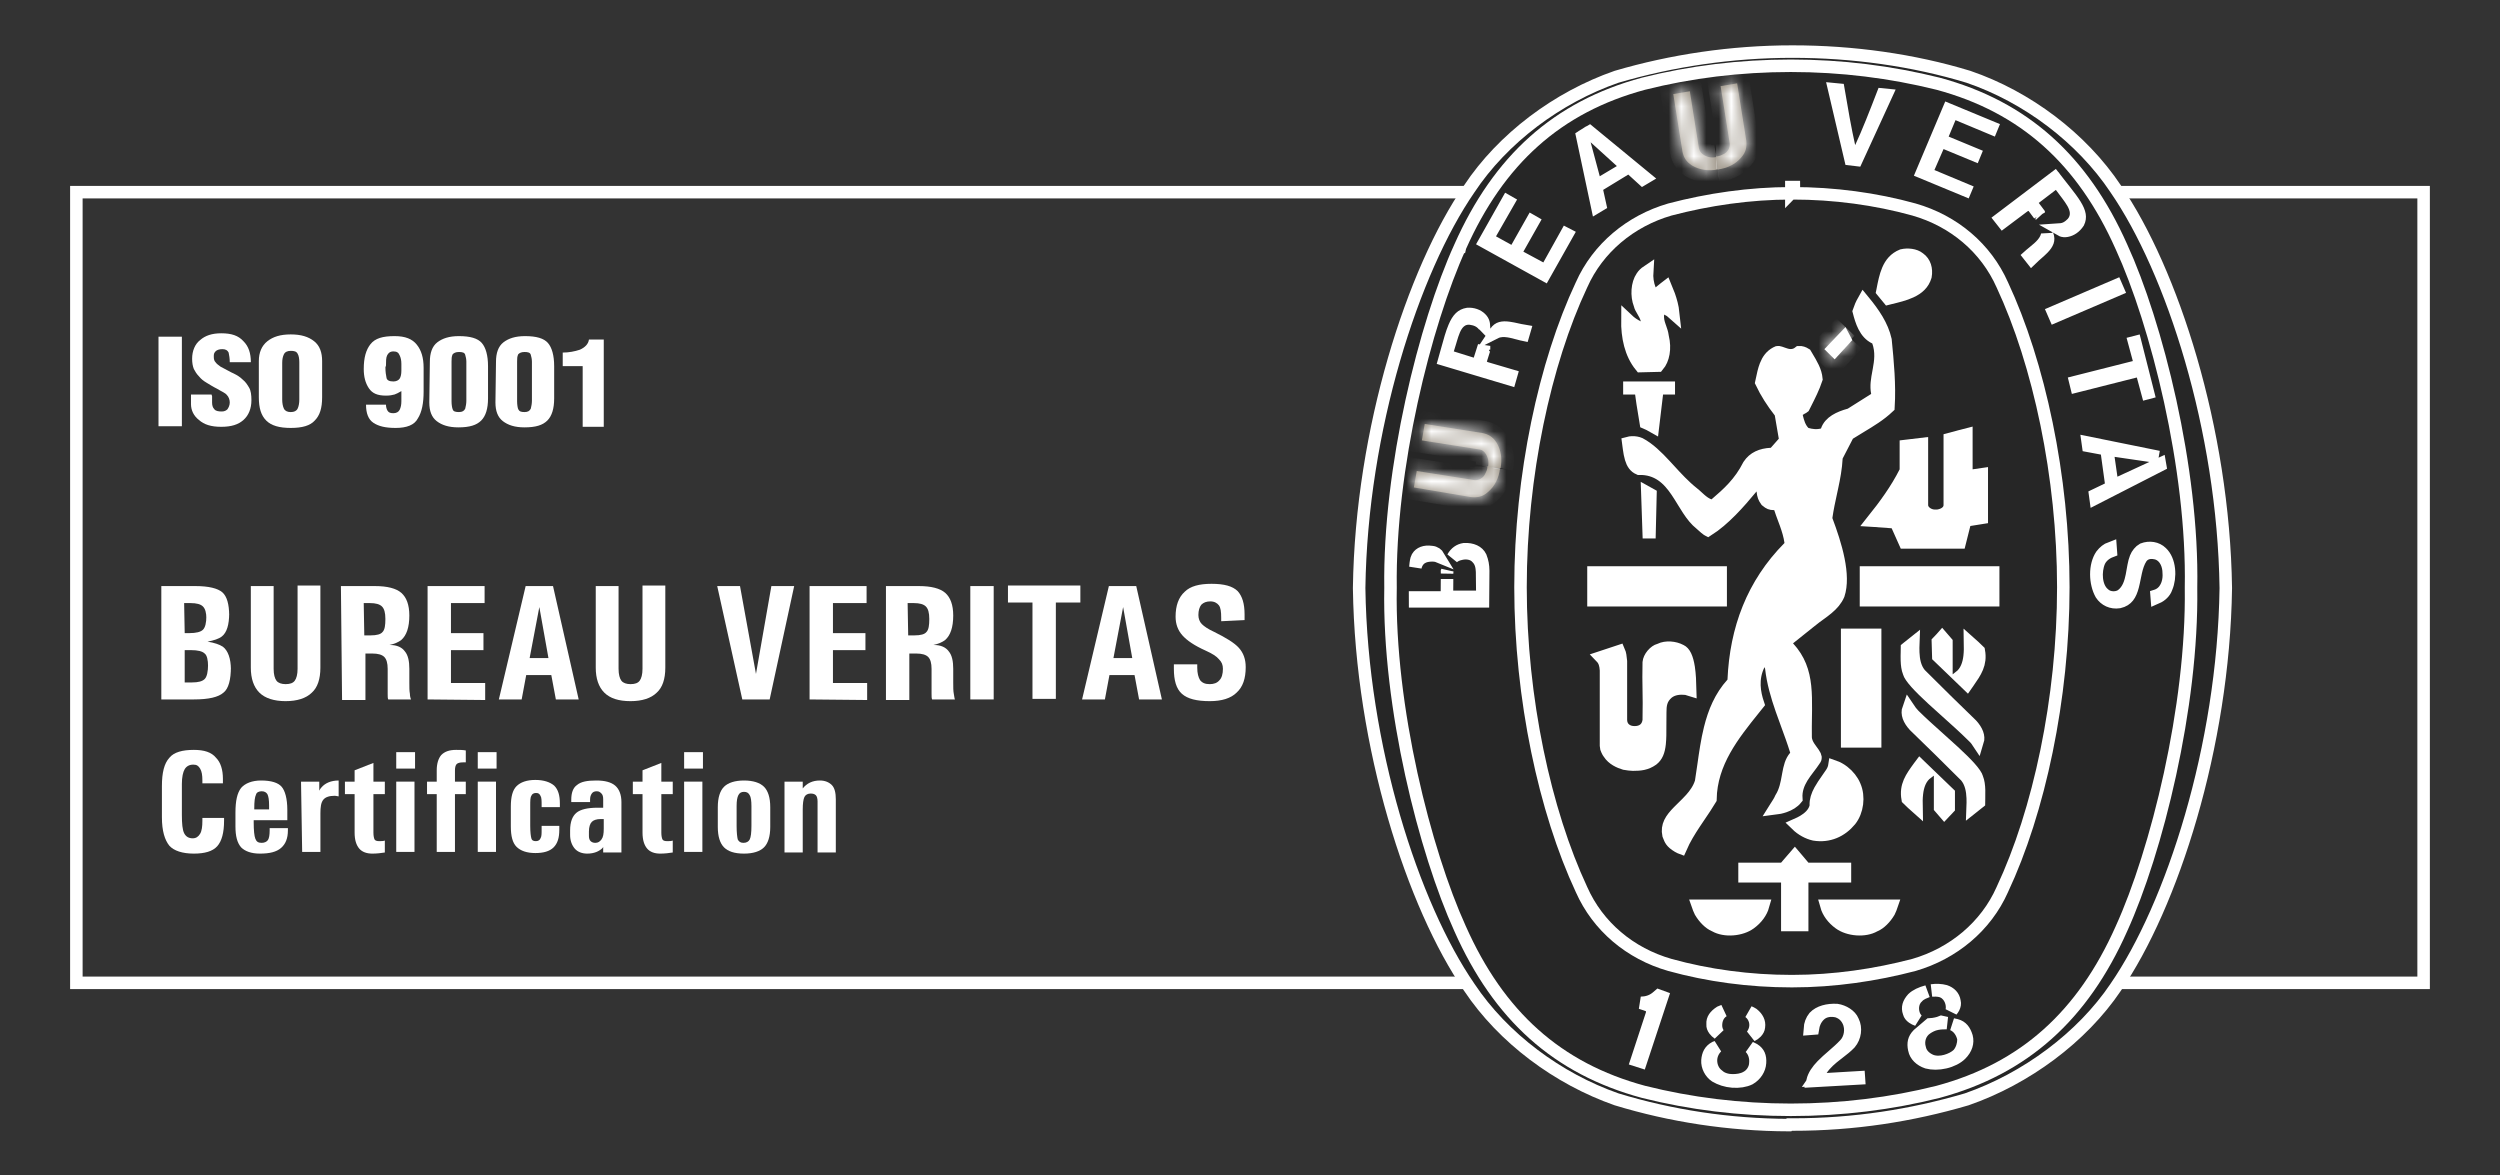 <svg width="200" height="94" viewBox="0 0 200 94" fill="none" xmlns="http://www.w3.org/2000/svg">
<rect x="0" y="0" width="200" height="94" fill="#333333" stroke="none"/>
<g clip-path="url(#clip0_521_10195)">
<path d="M6.109 78.627V15.373H193.889V78.627H6.109Z" stroke="white"/>
<path d="M143.352 89.963H143.146L143.101 90.008C138.302 89.988 133.68 89.272 129.323 87.947C124.631 86.301 120.257 83.056 117.542 78.985L117.542 78.985L117.538 78.979C113.044 72.455 108.914 59.771 108.732 47.064V47.026C108.914 34.365 113.044 21.635 117.538 15.111L117.538 15.111L117.543 15.104C120.213 11.078 124.586 7.79 129.32 6.144C133.741 4.845 138.525 4.127 143.398 4.127C148.23 4.127 153.058 4.801 157.475 6.144C162.161 7.743 166.536 11.031 169.253 15.105L169.253 15.105L169.257 15.111C173.752 21.635 177.881 34.319 178.063 47.026V47.064C177.881 59.726 173.752 72.456 169.257 78.979L169.255 78.983C166.54 83.009 162.076 86.299 157.339 87.946C152.916 89.246 148.315 89.963 143.443 89.963H143.352Z" fill="#262626" stroke="white"/>
<path d="M175.282 47.013L175.282 47.022L175.282 47.03C175.418 56.564 172.517 68.144 169.717 74.294L169.715 74.299C166.624 81.248 161.947 85.487 155.041 87.349C151.297 88.291 147.326 88.784 143.262 88.784C139.199 88.784 135.228 88.291 131.484 87.349C124.577 85.487 119.901 81.248 116.809 74.299L116.807 74.295C114.007 68.143 111.061 56.563 111.242 47.032L111.242 47.024L111.242 47.016C111.107 37.482 114.008 25.901 116.807 19.751L116.808 19.751L116.809 19.747C119.901 12.797 124.577 8.558 131.484 6.696C135.228 5.755 139.199 5.261 143.262 5.261C147.325 5.261 151.251 5.755 155.041 6.696C161.948 8.558 166.624 12.797 169.715 19.747L169.715 19.747L169.718 19.752C172.517 25.857 175.463 37.482 175.282 47.013Z" stroke="white"/>
<path d="M143.307 15.454V14.964H143.398C143.439 14.964 143.479 14.964 143.52 14.964C143.523 15.082 143.493 15.212 143.398 15.346C143.373 15.382 143.343 15.418 143.307 15.454ZM133.589 16.761C136.652 15.955 139.982 15.464 143.307 15.464H143.336H143.378H143.393H143.394H143.394H143.395H143.395H143.395H143.396H143.397H143.397H143.397H143.397H143.397H143.398H143.398H143.398H143.398H143.398C146.729 15.464 150.059 15.912 153.114 16.76C156.309 17.674 158.877 19.845 160.182 22.785L160.182 22.785L160.186 22.793C163.115 29.066 165.065 38.106 165.065 46.977C165.065 55.894 163.115 64.934 160.186 71.16L160.186 71.16L160.182 71.17C158.879 74.107 156.267 76.279 153.117 77.194C150.053 78 146.723 78.491 143.398 78.491H143.307C139.976 78.491 136.647 78.043 133.591 77.195C130.397 76.28 127.828 74.11 126.524 71.17L126.524 71.17L126.52 71.161C123.59 64.889 121.641 55.848 121.641 46.977C121.641 38.06 123.59 29.021 126.519 22.795L126.519 22.795L126.524 22.785C127.827 19.848 130.438 17.676 133.589 16.761Z" stroke="white"/>
<mask id="path-5-inside-1_521_10195" fill="white">
<path d="M148.187 27.207C147.731 26.436 148.095 27.116 147.594 26.209L148.187 27.207Z"/>
</mask>
<path d="M148.187 27.207C147.731 26.436 148.095 27.116 147.594 26.209L148.187 27.207Z" fill="white"/>
<path d="M149.047 26.697C148.932 26.502 148.862 26.387 148.814 26.313C148.788 26.273 148.767 26.242 148.747 26.214C148.746 26.212 148.696 26.142 148.719 26.175C148.736 26.199 148.741 26.211 148.701 26.142C148.662 26.073 148.595 25.952 148.469 25.725L146.719 26.693C146.95 27.111 147.022 27.241 147.095 27.342C147.119 27.375 147.111 27.363 147.131 27.393C147.158 27.436 147.214 27.526 147.326 27.716L149.047 26.697Z" fill="white" mask="url(#path-5-inside-1_521_10195)"/>
<path d="M127.479 48.019V45.799H137.653V48.019H127.479Z" fill="white" stroke="white"/>
<path d="M141.047 72.462C140.903 72.973 140.546 73.479 140.004 73.869L140.004 73.869L140 73.872C139.657 74.123 139.159 74.292 138.627 74.332C138.095 74.372 137.584 74.278 137.213 74.067L137.186 74.052L137.157 74.04C136.755 73.873 136.331 73.441 136.041 72.955C136.038 72.948 136.035 72.942 136.032 72.935C135.932 72.716 135.873 72.588 135.83 72.462H135.843H135.856H135.869H135.882H135.895H135.907H135.92H135.933H135.946H135.959H135.972H135.984H135.997H136.01H136.023H136.035H136.048H136.061H136.074H136.086H136.099H136.112H136.124H136.137H136.15H136.162H136.175H136.188H136.2H136.213H136.225H136.238H136.25H136.263H136.275H136.288H136.3H136.313H136.325H136.338H136.35H136.363H136.375H136.388H136.4H136.413H136.425H136.437H136.45H136.462H136.474H136.487H136.499H136.511H136.524H136.536H136.548H136.561H136.573H136.585H136.597H136.61H136.622H136.634H136.646H136.659H136.671H136.683H136.695H136.707H136.72H136.732H136.744H136.756H136.768H136.78H136.793H136.805H136.817H136.829H136.841H136.853H136.865H136.877H136.889H136.901H136.913H136.925H136.937H136.949H136.961H136.974H136.986H136.998H137.01H137.021H137.033H137.045H137.057H137.069H137.081H137.093H137.105H137.117H137.129H137.141H137.153H137.165H137.177H137.189H137.201H137.212H137.224H137.236H137.248H137.26H137.272H137.284H137.296H137.307H137.319H137.331H137.343H137.355H137.367H137.378H137.39H137.402H137.414H137.426H137.437H137.449H137.461H137.473H137.485H137.496H137.508H137.52H137.532H137.543H137.555H137.567H137.579H137.59H137.602H137.614H137.626H137.637H137.649H137.661H137.673H137.684H137.696H137.708H137.719H137.731H137.743H137.755H137.766H137.778H137.79H137.801H137.813H137.825H137.836H137.848H137.86H137.872H137.883H137.895H137.907H137.918H137.93H137.942H137.953H137.965H137.977H137.988H138H138.012H138.023H138.035H138.047H138.058H138.07H138.082H138.093H138.105H138.117H138.129H138.14H138.152H138.164H138.175H138.187H138.199H138.21H138.222H138.234H138.245H138.257H138.269H138.28H138.292H138.304H138.315H138.327H138.339H138.35H138.362H138.374H138.386H138.397H138.409H138.421H138.432H138.444H138.456H138.467H138.479H138.491H138.503H138.514H138.526H138.538H138.549H138.561H138.573H138.585H138.596H138.608H138.62H138.632H138.643H138.655H138.667H138.679H138.69H138.702H138.714H138.726H138.737H138.749H138.761H138.773H138.785H138.796H138.808H138.82H138.832H138.844H138.855H138.867H138.879H138.891H138.903H138.914H138.926H138.938H138.95H138.962H138.974H138.986H138.997H139.009H139.021H139.033H139.045H139.057H139.069H139.081H139.093H139.105H139.116H139.128H139.14H139.152H139.164H139.176H139.188H139.2H139.212H139.224H139.236H139.248H139.26H139.272H139.284H139.296H139.308H139.32H139.332H139.344H139.356H139.369H139.381H139.393H139.405H139.417H139.429H139.441H139.453H139.465H139.478H139.49H139.502H139.514H139.526H139.538H139.551H139.563H139.575H139.587H139.599H139.612H139.624H139.636H139.648H139.661H139.673H139.685H139.698H139.71H139.722H139.735H139.747H139.759H139.772H139.784H139.796H139.809H139.821H139.833H139.846H139.858H139.871H139.883H139.896H139.908H139.921H139.933H139.946H139.958H139.971H139.983H139.996H140.008H140.021H140.033H140.046H140.059H140.071H140.084H140.097H140.109H140.122H140.135H140.147H140.16H140.173H140.185H140.198H140.211H140.224H140.236H140.249H140.262H140.275H140.288H140.3H140.313H140.326H140.339H140.352H140.365H140.378H140.391H140.404H140.417H140.43H140.443H140.456H140.469H140.482H140.495H140.508H140.521H140.534H140.547H140.56H140.573H140.586H140.599H140.613H140.626H140.639H140.652H140.665H140.679H140.692H140.705H140.718H140.732H140.745H140.758H140.772H140.785H140.798H140.812H140.825H140.839H140.852H140.866H140.879H140.893H140.906H140.92H140.933H140.947H140.96H140.974H140.987H141.001H141.015H141.028H141.042H141.047Z" fill="white" stroke="white"/>
<path d="M142.985 70.602V70.102H142.485H139.564V69.515H142.485H142.714L142.864 69.341L143.589 68.501C143.677 68.603 143.748 68.688 143.831 68.789C143.94 68.922 144.071 69.081 144.296 69.341L144.445 69.515H144.674H147.595V70.102H144.674H144.174V70.602V70.612V70.622V70.632V70.642V70.652V70.662V70.672V70.681V70.691V70.701V70.711V70.721V70.73V70.74V70.749V70.759V70.769V70.778V70.788V70.797V70.806V70.816V70.825V70.835V70.844V70.853V70.862V70.872V70.881V70.89V70.899V70.908V70.917V70.926V70.935V70.944V70.953V70.962V70.971V70.98V70.989V70.998V71.006V71.015V71.024V71.032V71.041V71.05V71.058V71.067V71.075V71.084V71.092V71.101V71.109V71.118V71.126V71.135V71.143V71.151V71.159V71.168V71.176V71.184V71.192V71.201V71.209V71.217V71.225V71.233V71.241V71.249V71.257V71.265V71.273V71.281V71.289V71.297V71.304V71.312V71.32V71.328V71.336V71.343V71.351V71.359V71.366V71.374V71.382V71.389V71.397V71.404V71.412V71.419V71.427V71.434V71.442V71.449V71.457V71.464V71.472V71.479V71.486V71.494V71.501V71.508V71.516V71.523V71.53V71.537V71.544V71.552V71.559V71.566V71.573V71.58V71.587V71.594V71.601V71.608V71.615V71.622V71.629V71.636V71.643V71.65V71.657V71.664V71.671V71.678V71.684V71.691V71.698V71.705V71.712V71.719V71.725V71.732V71.739V71.746V71.752V71.759V71.766V71.772V71.779V71.785V71.792V71.799V71.805V71.812V71.819V71.825V71.832V71.838V71.845V71.851V71.858V71.864V71.871V71.877V71.884V71.89V71.896V71.903V71.909V71.916V71.922V71.928V71.935V71.941V71.948V71.954V71.96V71.966V71.973V71.979V71.985V71.992V71.998V72.004V72.01V72.017V72.023V72.029V72.035V72.042V72.048V72.054V72.06V72.067V72.073V72.079V72.085V72.091V72.097V72.103V72.11V72.116V72.122V72.128V72.134V72.14V72.146V72.153V72.159V72.165V72.171V72.177V72.183V72.189V72.195V72.201V72.207V72.213V72.219V72.225V72.231V72.237V72.244V72.25V72.256V72.262V72.268V72.274V72.28V72.286V72.292V72.298V72.304V72.31V72.316V72.322V72.328V72.334V72.34V72.346V72.352V72.358V72.364V72.37V72.376V72.382V72.388V72.394V72.4V72.406V72.412V72.418V72.424V72.43V72.436V72.442V72.448V72.455V72.461V72.467V72.473V72.479V72.485V72.491V72.497V72.503V72.509V72.515V72.521V72.527V72.533V72.539V72.546V72.552V72.558V72.564V72.57V72.576V72.582V72.588V72.594V72.6V72.607V72.613V72.619V72.625V72.631V72.637V72.644V72.65V72.656V72.662V72.668V72.675V72.681V72.687V72.693V72.7V72.706V72.712V72.718V72.725V72.731V72.737V72.743V72.75V72.756V72.762V72.769V72.775V72.781V72.788V72.794V72.801V72.807V72.813V72.82V72.826V72.833V72.839V72.846V72.852V72.859V72.865V72.872V72.878V72.885V72.891V72.898V72.904V72.911V72.918V72.924V72.931V72.937V72.944V72.951V72.957V72.964V72.971V72.978V72.984V72.991V72.998V73.004V73.011V73.018V73.025V73.032V73.039V73.046V73.052V73.059V73.066V73.073V73.08V73.087V73.094V73.101V73.108V73.115V73.122V73.129V73.136V73.143V73.15V73.158V73.165V73.172V73.179V73.186V73.194V73.201V73.208V73.215V73.223V73.23V73.237V73.245V73.252V73.26V73.267V73.274V73.282V73.289V73.297V73.304V73.312V73.32V73.327V73.335V73.342V73.35V73.358V73.365V73.373V73.381V73.388V73.396V73.404V73.412V73.42V73.428V73.436V73.444V73.451V73.459V73.467V73.475V73.484V73.492V73.5V73.508V73.516V73.524V73.532V73.54V73.549V73.557V73.565V73.574V73.582V73.59V73.599V73.607V73.615V73.624V73.632V73.641V73.65V73.658V73.667V73.675V73.684V73.693V73.701V73.71V73.719V73.728V73.737V73.746V73.754V73.763V73.772V73.781V73.79V73.799V73.808V73.817V73.826V73.836V73.845V73.854V73.863V73.873V73.882V73.891V73.9V73.91V73.919V73.929V73.938V73.948V73.957V73.967V73.977V73.986V73.996V74.001H144.173H144.169H144.164H144.16H144.156H144.151H144.147H144.142H144.138H144.134H144.129H144.125H144.12H144.116H144.112H144.107H144.103H144.098H144.094H144.09H144.085H144.081H144.076H144.072H144.067H144.063H144.059H144.054H144.05H144.045H144.041H144.037H144.032H144.028H144.023H144.019H144.014H144.01H144.006H144.001H143.997H143.992H143.988H143.983H143.979H143.974H143.97H143.966H143.961H143.957H143.952H143.948H143.943H143.939H143.934H143.93H143.925H143.921H143.917H143.912H143.908H143.903H143.899H143.894H143.89H143.885H143.881H143.876H143.872H143.867H143.863H143.858H143.854H143.85H143.845H143.841H143.836H143.832H143.827H143.823H143.818H143.814H143.809H143.805H143.8H143.796H143.791H143.787H143.782H143.778H143.773H143.769H143.764H143.76H143.755H143.751H143.747H143.742H143.738H143.733H143.729H143.724H143.72H143.715H143.711H143.706H143.702H143.697H143.693H143.688H143.684H143.679H143.675H143.67H143.666H143.661H143.657H143.652H143.648H143.643H143.639H143.634H143.63H143.625H143.621H143.616H143.612H143.608H143.603H143.599H143.594H143.59H143.585H143.581H143.576H143.572H143.567H143.563H143.558H143.554H143.549H143.545H143.54H143.536H143.531H143.527H143.522H143.518H143.514H143.509H143.505H143.5H143.496H143.491H143.487H143.482H143.478H143.473H143.469H143.464H143.46H143.456H143.451H143.447H143.442H143.438H143.433H143.429H143.424H143.42H143.415H143.411H143.407H143.402H143.398H143.393H143.389H143.384H143.38H143.375H143.371H143.367H143.362H143.358H143.353H143.349H143.344H143.34H143.336H143.331H143.327H143.322H143.318H143.313H143.309H143.305H143.3H143.296H143.291H143.287H143.283H143.278H143.274H143.269H143.265H143.261H143.256H143.252H143.247H143.243H143.239H143.234H143.23H143.225H143.221H143.217H143.212H143.208H143.203H143.199H143.195H143.19H143.186H143.182H143.177H143.173H143.169H143.164H143.16H143.156H143.151H143.147H143.142H143.138H143.134H143.129H143.125H143.121H143.116H143.112H143.108H143.103H143.099H143.095H143.091H143.086H143.082H143.078H143.073H143.069H143.065H143.06H143.056H143.052H143.047H143.043H143.039H143.035H143.03H143.026H143.022H143.018H143.013H143.009H143.005H143H142.996H142.992H142.988H142.985V70.602Z" fill="white" stroke="white"/>
<path d="M143.724 65.972C143.909 65.891 144.099 65.798 144.277 65.691C144.668 65.457 145.107 65.097 145.249 64.565L145.269 64.49L145.266 64.413C145.249 64.019 145.376 63.636 145.598 63.23C145.76 62.935 145.948 62.665 146.148 62.378C146.232 62.257 146.319 62.134 146.406 62.004C146.558 61.8 146.681 61.59 146.737 61.342C146.738 61.335 146.74 61.329 146.741 61.323C146.992 61.411 147.243 61.549 147.477 61.73C147.877 62.04 148.195 62.448 148.363 62.857L148.363 62.857L148.368 62.867C148.75 63.74 148.592 64.901 148.026 65.617C147.308 66.489 146.299 66.944 145.135 66.755C144.634 66.642 144.127 66.365 143.724 65.972Z" fill="white" stroke="white"/>
<path d="M134.45 52.044L134.46 52.049L134.471 52.054C134.6 52.115 134.724 52.239 134.836 52.469C134.949 52.704 135.033 53.017 135.093 53.402C135.176 53.944 135.201 54.562 135.216 55.194C135.189 55.186 135.162 55.177 135.134 55.168C135.083 55.152 135.032 55.136 134.98 55.118L134.93 55.102L134.878 55.096C134.424 55.046 133.841 55.077 133.409 55.435L133.409 55.435L133.4 55.443C133.155 55.656 132.995 55.892 132.908 56.178C132.828 56.441 132.818 56.72 132.818 56.993C132.809 57.391 132.81 57.748 132.811 58.076C132.812 58.615 132.814 59.072 132.769 59.491C132.702 60.122 132.54 60.503 132.199 60.768C131.693 61.125 131.231 61.169 130.627 61.169C130.494 61.169 130.183 61.133 129.971 61.093C129.546 60.963 129.024 60.734 128.72 60.264L128.72 60.264L128.716 60.257L128.642 60.147L128.574 60.012L128.513 59.861L128.481 59.638V53.643V53.628L128.48 53.614C128.454 53.174 128.357 52.846 128.095 52.575L129.522 52.103C129.605 52.292 129.638 52.542 129.671 52.895V57.588C129.671 57.877 129.78 58.15 130.011 58.342C130.23 58.523 130.504 58.587 130.763 58.587C131.037 58.587 131.315 58.527 131.539 58.342C131.767 58.153 131.863 57.896 131.897 57.659L131.901 57.629L131.902 57.599C131.925 56.524 131.913 55.836 131.902 55.182L131.902 55.159C131.89 54.52 131.88 53.911 131.902 52.989C131.918 52.806 132.018 52.578 132.191 52.371C132.369 52.158 132.569 52.032 132.708 51.997L132.762 51.984L132.81 51.96C133.274 51.729 133.968 51.785 134.45 52.044Z" fill="white" stroke="white"/>
<path d="M157.726 57.983C158.15 58.447 158.34 58.917 158.209 59.335C158.074 59.131 157.911 58.961 157.742 58.811C157.168 58.241 156.45 57.597 155.744 56.965C155.349 56.611 154.958 56.261 154.597 55.928C154.084 55.455 153.63 55.015 153.289 54.634C153.119 54.443 152.984 54.275 152.887 54.131C152.786 53.982 152.743 53.885 152.729 53.834L152.721 53.803L152.71 53.774C152.606 53.515 152.563 53.199 152.552 52.819C152.545 52.583 152.55 52.363 152.556 52.13C152.558 52.037 152.56 51.942 152.561 51.843C152.729 51.707 152.893 51.575 153.062 51.442C153.052 51.699 153.048 51.955 153.058 52.196C153.082 52.788 153.19 53.423 153.592 53.914L153.608 53.934L153.627 53.953L153.628 53.954C155.082 55.4 156.404 56.714 157.726 57.983Z" fill="white" stroke="white"/>
<path d="M147.773 50.788H147.775H147.782H147.788H147.795H147.802H147.808H147.815H147.822H147.829H147.835H147.842H147.849H147.855H147.862H147.868H147.875H147.881H147.888H147.895H147.901H147.908H147.914H147.921H147.927H147.934H147.94H147.946H147.953H147.959H147.966H147.972H147.978H147.985H147.991H147.997H148.004H148.01H148.016H148.023H148.029H148.035H148.041H148.048H148.054H148.06H148.066H148.072H148.079H148.085H148.091H148.097H148.103H148.109H148.115H148.121H148.128H148.134H148.14H148.146H148.152H148.158H148.164H148.17H148.176H148.182H148.188H148.194H148.2H148.206H148.212H148.218H148.224H148.229H148.235H148.241H148.247H148.253H148.259H148.265H148.271H148.277H148.282H148.288H148.294H148.3H148.306H148.311H148.317H148.323H148.329H148.335H148.34H148.346H148.352H148.358H148.363H148.369H148.375H148.38H148.386H148.392H148.397H148.403H148.409H148.414H148.42H148.426H148.431H148.437H148.443H148.448H148.454H148.46H148.465H148.471H148.476H148.482H148.488H148.493H148.499H148.504H148.51H148.515H148.521H148.527H148.532H148.538H148.543H148.549H148.554H148.56H148.565H148.571H148.576H148.582H148.587H148.593H148.598H148.604H148.609H148.615H148.62H148.626H148.631H148.637H148.642H148.648H148.653H148.659H148.664H148.669H148.675H148.68H148.686H148.691H148.697H148.702H148.708H148.713H148.718H148.724H148.729H148.735H148.74H148.746H148.751H148.756H148.762H148.767H148.773H148.778H148.783H148.789H148.794H148.8H148.805H148.811H148.816H148.821H148.827H148.832H148.838H148.843H148.848H148.854H148.859H148.865H148.87H148.875H148.881H148.886H148.892H148.897H148.903H148.908H148.913H148.919H148.924H148.93H148.935H148.94H148.946H148.951H148.957H148.962H148.968H148.973H148.979H148.984H148.989H148.995H149H149.006H149.011H149.017H149.022H149.028H149.033H149.038H149.044H149.049H149.055H149.06H149.066H149.071H149.077H149.082H149.088H149.093H149.099H149.104H149.11H149.115H149.121H149.126H149.132H149.137H149.143H149.148H149.154H149.16H149.165H149.171H149.176H149.182H149.187H149.193H149.199H149.204H149.21H149.215H149.221H149.227H149.232H149.238H149.243H149.249H149.255H149.26H149.266H149.272H149.277H149.283H149.289H149.294H149.3H149.306H149.312H149.317H149.323H149.329H149.334H149.34H149.346H149.352H149.357H149.363H149.369H149.375H149.381H149.386H149.392H149.398H149.404H149.41H149.416H149.421H149.427H149.433H149.439H149.445H149.451H149.457H149.463H149.469H149.475H149.481H149.487H149.492H149.498H149.504H149.51H149.516H149.522H149.529H149.535H149.541H149.547H149.553H149.559H149.565H149.571H149.577H149.583H149.589H149.596H149.602H149.608H149.614H149.62H149.626H149.633H149.639H149.645H149.651H149.658H149.664H149.67H149.676H149.683H149.689H149.695H149.702H149.708H149.715H149.721H149.727H149.734H149.74H149.747H149.753H149.759H149.766H149.772H149.779H149.785H149.792H149.799H149.805H149.812H149.818H149.825H149.831H149.838H149.845H149.851H149.858H149.865H149.871H149.878H149.885H149.892H149.898H149.905H149.912H149.919H149.926H149.932H149.939H149.946H149.953H149.96H149.967H149.974H149.981H149.988H149.995H150.002H150.009H150.012V59.31H147.773V50.788Z" fill="white" stroke="white"/>
<path d="M155.713 51.38V53.141L155.065 52.518L155.031 51.348C155.136 51.24 155.218 51.151 155.299 51.063C155.302 51.059 155.306 51.055 155.31 51.051C155.33 51.029 155.351 51.007 155.371 50.984L155.713 51.38ZM157.362 54.729L156.769 54.158C157.309 53.743 157.502 53.106 157.571 52.504C157.611 52.149 157.612 51.776 157.605 51.418C157.827 51.614 158.043 51.818 158.307 52.077C158.49 53.11 158.049 53.743 157.463 54.584C157.43 54.632 157.396 54.68 157.362 54.729Z" fill="white" stroke="white"/>
<path d="M157.309 34.768V37.545V38.098L157.859 38.043C158.128 38.016 158.324 37.989 158.541 37.954V41.427L157.548 41.586L157.222 41.638L157.142 41.958L156.781 43.394H152.387L151.789 42.057L151.668 41.785L151.371 41.763C150.705 41.712 150.381 41.689 150.007 41.663C149.945 41.659 149.882 41.654 149.815 41.65C150.787 40.432 151.714 39.169 152.418 37.77L152.471 37.664V37.545V35.677L153.752 35.524V35.529V35.54V35.551V35.562V35.572V35.583V35.594V35.604V35.615V35.626V35.636V35.647V35.658V35.668V35.679V35.69V35.7V35.711V35.721V35.732V35.743V35.753V35.764V35.774V35.785V35.795V35.806V35.817V35.827V35.838V35.848V35.859V35.869V35.88V35.89V35.901V35.911V35.922V35.932V35.943V35.953V35.964V35.974V35.985V35.995V36.006V36.016V36.027V36.037V36.047V36.058V36.068V36.079V36.089V36.1V36.11V36.12V36.131V36.141V36.152V36.162V36.172V36.183V36.193V36.203V36.214V36.224V36.234V36.245V36.255V36.266V36.276V36.286V36.297V36.307V36.317V36.328V36.338V36.348V36.358V36.369V36.379V36.389V36.4V36.41V36.42V36.43V36.441V36.451V36.461V36.471V36.482V36.492V36.502V36.513V36.523V36.533V36.543V36.553V36.564V36.574V36.584V36.594V36.605V36.615V36.625V36.635V36.645V36.656V36.666V36.676V36.686V36.697V36.707V36.717V36.727V36.737V36.748V36.758V36.768V36.778V36.788V36.798V36.809V36.819V36.829V36.839V36.849V36.859V36.87V36.88V36.89V36.9V36.91V36.92V36.931V36.941V36.951V36.961V36.971V36.981V36.992V37.002V37.012V37.022V37.032V37.042V37.052V37.062V37.073V37.083V37.093V37.103V37.113V37.123V37.133V37.144V37.154V37.164V37.174V37.184V37.194V37.204V37.215V37.225V37.235V37.245V37.255V37.265V37.275V37.285V37.296V37.306V37.316V37.326V37.336V37.346V37.356V37.367V37.377V37.387V37.397V37.407V37.417V37.427V37.438V37.448V37.458V37.468V37.478V37.488V37.498V37.509V37.519V37.529V37.539V37.549V37.559V37.569V37.58V37.59V37.6V37.61V37.62V37.63V37.641V37.651V37.661V37.671V37.681V37.691V37.702V37.712V37.722V37.732V37.742V37.752V37.763V37.773V37.783V37.793V37.803V37.814V37.824V37.834V37.844V37.855V37.865V37.875V37.885V37.895V37.906V37.916V37.926V37.936V37.946V37.957V37.967V37.977V37.987V37.998V38.008V38.018V38.028V38.039V38.049V38.059V38.069V38.08V38.09V38.1V38.111V38.121V38.131V38.141V38.152V38.162V38.172V38.183V38.193V38.203V38.214V38.224V38.234V38.245V38.255V38.265V38.276V38.286V38.296V38.307V38.317V38.327V38.338V38.348V38.358V38.369V38.379V38.39V38.4V38.41V38.421V38.431V38.442V38.452V38.462V38.473V38.483V38.494V38.504V38.515V38.525V38.536V38.546V38.556V38.567V38.578V38.588V38.599V38.609V38.62V38.63V38.641V38.651V38.662V38.672V38.683V38.693V38.704V38.714V38.725V38.735V38.746V38.757V38.767V38.778V38.788V38.799V38.81V38.82V38.831V38.842V38.852V38.863V38.873V38.884V38.895V38.905V38.916V38.927V38.938V38.948V38.959V38.97V38.98V38.991V39.002V39.013V39.023V39.034V39.045V39.056V39.066V39.077V39.088V39.099V39.109V39.12V39.131V39.142V39.153V39.164V39.175V39.185V39.196V39.207V39.218V39.229V39.24V39.251V39.262V39.273V39.284V39.294V39.305V39.316V39.327V39.338V39.349V39.36V39.371V39.382V39.393V39.404V39.415V39.426V39.438V39.449V39.46V39.471V39.482V39.493V39.504V39.515V39.526V39.537V39.549V39.56V39.571V39.582V39.593V39.605V39.616V39.627V39.638V39.649V39.661V39.672V39.683V39.694V39.706V39.717V39.728V39.739V39.751V39.762V39.773V39.785V39.796V39.808V39.819V39.83V39.842V39.853V39.865V39.876V39.888V39.899V39.91V39.922V39.933V39.945V39.956V39.968V39.979V39.991V40.002V40.014V40.026V40.037V40.049V40.06V40.072V40.084V40.095V40.107V40.119V40.13V40.142V40.154V40.165V40.177V40.189V40.201V40.212V40.224V40.236V40.248V40.26V40.271V40.283V40.295V40.307V40.319V40.331V40.343V40.354V40.366V40.378V40.39V40.402C153.752 40.741 153.989 40.964 154.147 41.068C154.327 41.188 154.559 41.265 154.799 41.265H154.936C155.061 41.265 155.268 41.223 155.45 41.141C155.603 41.072 155.983 40.859 155.983 40.402V35.125C156.189 35.072 156.394 35.015 156.594 34.96C156.662 34.941 156.729 34.923 156.795 34.904C156.972 34.856 157.143 34.81 157.309 34.768Z" fill="white" stroke="white"/>
<path d="M131.963 42.578H131.897C131.876 41.903 131.855 41.335 131.834 40.77L131.834 40.769C131.817 40.32 131.8 39.871 131.784 39.368C131.866 39.409 131.949 39.461 132.036 39.52C132.001 40.967 131.996 41.181 131.963 42.578Z" fill="white" stroke="white"/>
<path d="M132.548 31.501L132.237 34.112C132.051 34.005 131.861 33.911 131.669 33.829C131.604 33.42 131.555 33.131 131.515 32.89C131.437 32.42 131.389 32.133 131.305 31.495L131.248 31.06H130.809H130.807H130.805H130.803H130.801H130.799H130.797H130.795H130.792H130.79H130.788H130.786H130.784H130.782H130.78H130.778H130.776H130.774H130.772H130.77H130.768H130.766H130.764H130.762H130.759H130.757H130.755H130.753H130.751H130.749H130.747H130.745H130.743H130.742H130.74H130.738H130.736H130.734H130.732H130.73H130.728H130.726H130.724H130.722H130.72H130.718H130.716H130.714H130.712H130.71H130.708H130.707H130.705H130.703H130.701H130.699H130.697H130.695H130.693H130.691H130.69H130.688H130.686H130.684H130.682H130.68H130.678H130.677H130.675H130.673H130.671H130.669H130.667H130.666H130.664H130.662H130.66H130.658H130.657H130.655H130.653H130.651H130.649H130.648H130.646H130.644H130.642H130.64H130.639H130.637H130.635H130.633H130.632H130.63H130.628H130.626H130.625H130.623H130.621H130.619H130.618H130.616H130.614H130.612H130.611H130.609H130.607H130.605H130.604H130.602H130.6H130.599H130.597H130.595H130.594H130.592H130.59H130.588H130.587H130.585H130.583H130.582H130.58H130.578H130.577H130.575H130.573H130.572H130.57H130.568H130.567H130.565H130.563H130.562H130.56H130.558H130.557H130.555H130.553H130.552H130.55H130.548H130.547H130.545H130.543H130.542H130.54H130.539H130.537H130.535H130.534H130.532H130.53H130.529H130.527H130.525H130.524H130.522H130.521H130.519H130.517H130.516H130.514H130.513H130.511H130.509H130.508H130.506H130.505H130.503H130.501H130.5H130.498H130.496H130.495H130.493H130.492H130.49H130.488H130.487H130.485H130.484H130.482H130.481H130.479H130.477H130.476H130.474H130.473H130.471H130.469H130.468H130.466H130.465H130.463H130.461H130.46H130.458H130.457H130.455H130.454H130.452H130.45H130.449H130.447H130.446H130.444H130.442H130.441H130.439H130.438H130.436H130.435H130.433H130.431H130.43H130.428H130.427H130.425H130.423H130.422H130.42H130.419H130.417H130.416H130.414H130.412H130.411H130.409H130.408H130.406H130.404H130.403H130.401H130.4H130.398H130.397H130.395H130.393H130.392H130.39H130.389H130.387H130.385H130.384H130.382H130.381H130.379H130.377H130.376H130.374H130.373H130.371H130.369H130.368H130.366H130.365H130.363H130.361H130.36H130.358H130.357H130.355H130.353H130.352H130.352V31.017H130.356H130.365H130.373H130.382H130.391H130.399H130.408H130.417H130.425H130.434H130.443H130.451H130.46H130.468H130.477H130.486H130.494H130.503H130.511H130.52H130.528H130.537H130.545H130.553H130.562H130.57H130.579H130.587H130.596H130.604H130.612H130.621H130.629H130.637H130.646H130.654H130.662H130.671H130.679H130.687H130.695H130.704H130.712H130.72H130.728H130.736H130.745H130.753H130.761H130.769H130.777H130.785H130.794H130.802H130.81H130.818H130.826H130.834H130.842H130.85H130.858H130.866H130.874H130.882H130.89H130.898H130.906H130.914H130.922H130.93H130.938H130.946H130.954H130.962H130.97H130.978H130.986H130.993H131.001H131.009H131.017H131.025H131.033H131.041H131.048H131.056H131.064H131.072H131.08H131.087H131.095H131.103H131.111H131.119H131.126H131.134H131.142H131.149H131.157H131.165H131.173H131.18H131.188H131.196H131.203H131.211H131.219H131.226H131.234H131.242H131.249H131.257H131.265H131.272H131.28H131.287H131.295H131.303H131.31H131.318H131.325H131.333H131.341H131.348H131.356H131.363H131.371H131.378H131.386H131.393H131.401H131.408H131.416H131.423H131.431H131.438H131.446H131.453H131.461H131.468H131.476H131.483H131.491H131.498H131.506H131.513H131.521H131.528H131.536H131.543H131.55H131.558H131.565H131.573H131.58H131.588H131.595H131.602H131.61H131.617H131.625H131.632H131.64H131.647H131.654H131.662H131.669H131.676H131.684H131.691H131.699H131.706H131.713H131.721H131.728H131.736H131.743H131.75H131.758H131.765H131.772H131.78H131.787H131.794H131.802H131.809H131.817H131.824H131.831H131.839H131.846H131.853H131.861H131.868H131.875H131.883H131.89H131.897H131.905H131.912H131.919H131.927H131.934H131.942H131.949H131.956H131.964H131.971H131.978H131.986H131.993H132H132.008H132.015H132.022H132.03H132.037H132.044H132.052H132.059H132.067H132.074H132.081H132.089H132.096H132.103H132.111H132.118H132.125H132.133H132.14H132.148H132.155H132.162H132.17H132.177H132.185H132.192H132.199H132.207H132.214H132.222H132.229H132.236H132.244H132.251H132.259H132.266H132.273H132.281H132.288H132.296H132.303H132.311H132.318H132.325H132.333H132.34H132.348H132.355H132.363H132.37H132.378H132.385H132.393H132.4H132.408H132.415H132.423H132.43H132.438H132.445H132.453H132.46H132.468H132.475H132.483H132.49H132.498H132.506H132.513H132.521H132.528H132.536H132.543H132.551H132.559H132.566H132.574H132.581H132.589H132.597H132.604H132.612H132.62H132.627H132.635H132.643H132.65H132.658H132.666H132.673H132.681H132.689H132.696H132.704H132.712H132.72H132.727H132.735H132.743H132.751H132.758H132.766H132.774H132.782H132.79H132.797H132.805H132.813H132.821H132.829H132.837H132.844H132.852H132.86H132.868H132.876H132.884H132.892H132.9H132.908H132.916H132.923H132.931H132.939H132.947H132.955H132.963H132.971H132.979H132.987H132.995H133.003H133.012H133.02H133.028H133.036H133.044H133.052H133.06H133.068H133.076H133.084H133.093H133.101H133.109H133.117H133.125H133.134H133.142H133.15H133.158H133.167H133.175H133.183H133.191H133.2H133.208H133.216H133.225H133.233H133.241H133.25H133.258H133.266H133.275H133.283H133.292H133.3H133.309H133.317H133.326H133.334H133.343H133.351H133.36H133.368H133.377H133.385H133.394H133.402H133.411H133.42H133.428H133.437H133.446H133.454H133.463H133.472H133.48H133.489H133.498H133.502V31.06H133.501H133.499H133.497H133.496H133.494H133.493H133.491H133.489H133.488H133.486H133.485H133.483H133.481H133.48H133.478H133.477H133.475H133.473H133.472H133.47H133.468H133.467H133.465H133.464H133.462H133.46H133.459H133.457H133.456H133.454H133.452H133.451H133.449H133.447H133.446H133.444H133.442H133.441H133.439H133.438H133.436H133.434H133.433H133.431H133.429H133.428H133.426H133.424H133.423H133.421H133.419H133.418H133.416H133.415H133.413H133.411H133.41H133.408H133.406H133.405H133.403H133.401H133.4H133.398H133.396H133.394H133.393H133.391H133.389H133.388H133.386H133.384H133.383H133.381H133.379H133.378H133.376H133.374H133.372H133.371H133.369H133.367H133.366H133.364H133.362H133.36H133.359H133.357H133.355H133.354H133.352H133.35H133.348H133.347H133.345H133.343H133.341H133.34H133.338H133.336H133.334H133.333H133.331H133.329H133.327H133.325H133.324H133.322H133.32H133.318H133.317H133.315H133.313H133.311H133.309H133.308H133.306H133.304H133.302H133.3H133.298H133.297H133.295H133.293H133.291H133.289H133.287H133.286H133.284H133.282H133.28H133.278H133.276H133.275H133.273H133.271H133.269H133.267H133.265H133.263H133.261H133.259H133.258H133.256H133.254H133.252H133.25H133.248H133.246H133.244H133.242H133.24H133.238H133.236H133.234H133.232H133.231H133.229H133.227H133.225H133.223H133.221H133.219H133.217H133.215H133.213H133.211H133.209H133.207H133.205H133.203H133.201H133.199H133.197H133.195H133.193H133.191H133.188H133.186H133.184H133.182H133.18H133.178H133.176H133.174H133.172H133.17H133.168H133.166H133.164H133.161H133.159H133.157H133.155H133.153H133.151H133.149H133.147H133.144H133.142H133.14H133.138H133.136H133.134H133.131H133.129H133.127H133.125H133.123H133.12H133.118H133.116H133.114H133.111H133.109H133.107H133.105H133.103H133.1H133.098H133.096H133.093H133.091H133.089H133.087H133.084H133.082H133.08H133.077H133.075H133.073H133.07H133.068H133.066H133.063H133.061H133.059H133.056H133.054H133.051H133.049H133.047H133.044H132.6L132.548 31.501Z" fill="white" stroke="white"/>
<path d="M130.19 25.57C130.431 25.798 130.713 25.995 131.042 26.159L131.982 26.625L131.753 25.602C131.689 25.319 131.54 25.066 131.435 24.89C131.431 24.882 131.426 24.874 131.421 24.867C131.298 24.658 131.231 24.535 131.205 24.423L131.197 24.385L131.183 24.35C130.912 23.656 130.968 22.703 131.357 22.141L131.357 22.141L131.361 22.135C131.472 21.969 131.607 21.84 131.77 21.73C131.738 22.211 131.798 22.707 131.987 23.177L132.249 23.828L132.779 23.367C132.951 23.218 133.045 23.145 133.135 23.076C133.143 23.071 133.15 23.065 133.157 23.059C133.191 23.034 133.226 23.007 133.265 22.977C133.442 23.398 133.607 23.844 133.722 24.298C133.786 24.55 133.833 24.8 133.859 25.045C133.715 24.915 133.544 24.805 133.345 24.713L132.75 24.437L132.642 25.084C132.573 25.491 132.683 25.834 132.777 26.103C132.79 26.141 132.803 26.178 132.816 26.214C132.899 26.447 132.971 26.65 133.004 26.907L133.007 26.934L133.014 26.962C133.24 27.899 133.065 28.752 132.643 29.252L131.26 29.286C130.454 28.296 130.173 26.963 130.19 25.57Z" fill="white" stroke="white"/>
<mask id="path-19-inside-2_521_10195" fill="white">
<path d="M148.186 27.207L146.772 28.749C146.407 28.386 146.362 28.341 145.951 27.933C146.681 27.162 146.772 27.071 147.639 26.164"/>
</mask>
<path d="M148.186 27.207L146.772 28.749C146.407 28.386 146.362 28.341 145.951 27.933C146.681 27.162 146.772 27.071 147.639 26.164" fill="white"/>
<path d="M146.772 28.749L146.067 29.458L146.805 30.192L147.509 29.425L146.772 28.749ZM145.951 27.933L145.225 27.245L144.554 27.954L145.246 28.642L145.951 27.933ZM147.449 26.531L146.035 28.073L147.509 29.425L148.923 27.883L147.449 26.531ZM147.477 28.04C147.295 27.858 147.192 27.756 147.084 27.648C146.975 27.541 146.861 27.427 146.656 27.223L145.246 28.642C145.451 28.846 145.565 28.959 145.674 29.067C145.782 29.174 145.885 29.276 146.067 29.458L147.477 28.04ZM146.677 28.62C147.405 27.851 147.492 27.765 148.362 26.855L146.916 25.473C146.053 26.377 145.957 26.472 145.225 27.245L146.677 28.62Z" fill="white" mask="url(#path-19-inside-2_521_10195)"/>
<path d="M153.527 20.657L153.539 20.667L153.553 20.677C153.981 20.981 154.143 21.517 154.039 22.103C153.86 22.7 153.45 23.066 152.868 23.335C152.363 23.569 151.784 23.708 151.169 23.856C151.134 23.864 151.099 23.872 151.064 23.881L150.593 23.308C150.6 23.275 150.606 23.241 150.613 23.208C150.726 22.623 150.832 22.083 151.035 21.604C151.261 21.075 151.591 20.666 152.17 20.43C152.623 20.326 153.198 20.389 153.527 20.657Z" fill="white" stroke="white"/>
<path d="M159.454 45.799V48.019H149.279V45.799H159.454Z" fill="white" stroke="white"/>
<path d="M136.683 42.433C136.683 42.433 136.681 42.432 136.678 42.431C136.681 42.432 136.683 42.433 136.683 42.433ZM132.925 38.01C132.43 37.674 131.841 37.479 131.121 37.496C130.788 37.353 130.603 37.08 130.479 36.665C130.41 36.437 130.366 36.181 130.327 35.902C130.315 35.819 130.304 35.732 130.292 35.643C130.283 35.575 130.274 35.505 130.265 35.436C130.353 35.412 130.453 35.397 130.56 35.393C130.787 35.384 131.012 35.427 131.184 35.502C131.916 35.89 132.546 36.508 133.219 37.234C133.328 37.352 133.439 37.472 133.551 37.594C134.117 38.213 134.726 38.878 135.424 39.434L135.424 39.434L135.43 39.438C135.55 39.531 135.654 39.627 135.772 39.735C135.841 39.798 135.914 39.865 135.999 39.94C136.197 40.114 136.456 40.322 136.764 40.424L137.032 40.513L137.247 40.328C138.249 39.468 139.178 38.647 139.909 37.207C140.298 36.625 140.894 36.362 141.69 36.322L141.9 36.312L142.04 36.153L142.679 35.428L142.836 35.248L142.796 35.013L142.477 33.153L142.455 33.029L142.378 32.93C141.794 32.184 141.294 31.405 140.911 30.595C140.926 30.527 140.939 30.461 140.953 30.395C141.039 29.979 141.118 29.596 141.258 29.237C141.429 28.8 141.672 28.459 142.084 28.237L142.104 28.226L142.123 28.213C142.22 28.149 142.28 28.155 142.644 28.288L142.645 28.289C142.791 28.343 143.025 28.429 143.28 28.424C143.518 28.42 143.742 28.34 143.942 28.178C144.103 28.171 144.265 28.221 144.44 28.331C144.473 28.387 144.507 28.442 144.539 28.497C144.936 29.158 145.253 29.688 145.31 30.319C145.081 31.009 144.761 31.641 144.411 32.333C144.371 32.413 144.33 32.493 144.289 32.574C144.283 32.579 144.273 32.585 144.26 32.592C144.244 32.601 144.226 32.611 144.202 32.623L144.192 32.628C144.172 32.639 144.147 32.651 144.123 32.664C144.066 32.695 143.994 32.737 143.92 32.792L143.653 32.991L143.734 33.315C143.74 33.338 143.746 33.363 143.752 33.389C143.832 33.714 143.958 34.228 144.322 34.59L144.414 34.681L144.538 34.717C144.904 34.82 145.318 34.886 145.799 34.766L146.065 34.7L146.152 34.44C146.381 33.758 147.129 33.404 147.955 33.176L148.026 33.156L148.089 33.117L149.959 31.938L150.248 31.755L150.183 31.419C150.077 30.877 150.171 30.366 150.285 29.75C150.295 29.696 150.305 29.642 150.315 29.587C150.436 28.924 150.553 28.149 150.254 27.311L150.185 27.116L149.998 27.028C149.603 26.84 149.329 26.519 149.123 26.113C148.933 25.741 148.813 25.323 148.707 24.911C148.806 24.616 148.928 24.33 149.079 24.062C149.912 25.076 150.58 26.052 150.839 27.196C151.015 28.987 151.184 30.777 151.076 32.559C150.395 33.201 149.643 33.654 148.836 34.14C148.552 34.311 148.261 34.486 147.964 34.675L147.85 34.748L147.788 34.867L146.967 36.455L146.918 36.55L146.912 36.657C146.869 37.456 146.728 38.206 146.563 38.978C146.533 39.121 146.502 39.265 146.47 39.41C146.333 40.04 146.191 40.694 146.095 41.376L146.078 41.502L146.122 41.621C146.485 42.589 146.861 43.693 147.075 44.763C147.29 45.836 147.329 46.814 147.08 47.572C146.894 48.006 146.586 48.349 146.211 48.664C146.021 48.824 145.821 48.972 145.613 49.123C145.589 49.14 145.566 49.157 145.542 49.174C145.361 49.305 145.172 49.441 145 49.581C145 49.581 145 49.581 144.999 49.581L143.131 51.076L142.713 51.411L143.075 51.805C143.943 52.749 144.277 53.75 144.4 54.904C144.462 55.488 144.47 56.109 144.464 56.786C144.462 56.978 144.459 57.174 144.456 57.375C144.448 57.877 144.44 58.406 144.449 58.953C144.45 59.277 144.592 59.548 144.716 59.743C144.781 59.844 144.852 59.941 144.914 60.026L144.936 60.055C144.992 60.132 145.042 60.199 145.087 60.266C145.193 60.422 145.233 60.519 145.241 60.586C145.246 60.624 145.248 60.691 145.15 60.814L145.136 60.832L145.123 60.852C144.999 61.042 144.858 61.227 144.705 61.428C144.691 61.447 144.676 61.467 144.661 61.487C144.495 61.705 144.317 61.943 144.162 62.197C143.876 62.668 143.654 63.221 143.702 63.894C143.481 64.168 143.149 64.367 142.765 64.502C142.499 64.595 142.227 64.65 141.988 64.679C142.013 64.639 142.039 64.597 142.068 64.553C142.084 64.528 142.101 64.502 142.119 64.475C142.233 64.299 142.375 64.082 142.474 63.852C142.831 63.286 142.945 62.64 143.039 62.108C143.047 62.062 143.055 62.017 143.063 61.973C143.173 61.365 143.283 60.905 143.594 60.545L143.775 60.335L143.693 60.071C143.473 59.355 143.21 58.639 142.952 57.936C142.807 57.541 142.664 57.15 142.53 56.767C142.153 55.68 141.836 54.598 141.705 53.451L141.699 53.398L141.683 53.348L141.637 53.212L141.255 52.074L140.716 53.147C140.133 54.307 140.354 55.45 140.645 56.315C140.543 56.443 140.44 56.571 140.336 56.699C138.659 58.787 136.887 60.992 136.833 63.934C136.566 64.381 136.275 64.811 135.975 65.253C135.843 65.448 135.709 65.646 135.575 65.848C135.166 66.466 134.764 67.117 134.457 67.822C134.441 67.816 134.423 67.808 134.404 67.8C134.352 67.777 134.301 67.75 134.258 67.724C133.953 67.542 133.805 67.401 133.714 67.278C133.623 67.155 133.565 67.021 133.48 66.79C133.328 66.053 133.669 65.538 134.28 64.916C134.379 64.814 134.491 64.705 134.608 64.591C134.828 64.376 135.067 64.143 135.271 63.914C135.598 63.547 135.908 63.117 136.075 62.592L136.086 62.556L136.092 62.519C136.162 62.083 136.223 61.652 136.284 61.226C136.427 60.219 136.566 59.24 136.802 58.286C137.133 56.95 137.64 55.732 138.569 54.704L138.69 54.57L138.698 54.391C138.876 50.323 140.205 46.729 143.114 43.792L143.29 43.616L143.254 43.37C143.179 42.845 143.029 42.366 142.871 41.923C142.81 41.753 142.75 41.594 142.692 41.44C142.593 41.176 142.5 40.926 142.415 40.659L142.304 40.311H141.938C141.772 40.311 141.681 40.292 141.607 40.262C141.534 40.233 141.444 40.178 141.303 40.06C141.207 39.927 141.151 39.822 141.113 39.719C141.071 39.604 141.042 39.469 141.022 39.264L140.902 38.072L140.139 38.996C139.115 40.236 137.922 41.584 136.629 42.404C136.621 42.4 136.613 42.395 136.605 42.389C136.492 42.314 136.362 42.197 136.171 42.026C136.139 41.997 136.105 41.967 136.069 41.934L136.057 41.924L136.044 41.914C135.674 41.623 135.364 41.228 135.06 40.766C134.92 40.553 134.786 40.334 134.647 40.108C134.635 40.088 134.623 40.069 134.611 40.049C134.462 39.805 134.306 39.553 134.142 39.311C133.816 38.83 133.431 38.354 132.925 38.01Z" fill="white" stroke="white"/>
<path d="M153.104 57.196L153.113 57.207L153.124 57.217C153.7 57.79 154.422 58.437 155.132 59.073C155.527 59.427 155.918 59.777 156.279 60.109C156.792 60.583 157.246 61.023 157.587 61.404C157.757 61.595 157.892 61.763 157.989 61.907C158.09 62.056 158.133 62.153 158.147 62.204L158.155 62.235L158.166 62.264C158.271 62.523 158.314 62.839 158.324 63.219C158.331 63.455 158.326 63.675 158.321 63.908C158.318 64.001 158.316 64.096 158.315 64.195C158.148 64.331 157.983 64.463 157.814 64.596C157.824 64.339 157.828 64.083 157.819 63.843C157.795 63.25 157.686 62.615 157.284 62.124L157.268 62.104L157.25 62.086L157.248 62.084C155.794 60.638 154.472 59.324 153.15 58.055C152.715 57.579 152.527 57.096 152.679 56.67C152.808 56.865 152.956 57.031 153.092 57.183C153.096 57.187 153.1 57.192 153.104 57.196Z" fill="white" stroke="white"/>
<path d="M155.208 64.612V62.807L155.896 63.469V64.638C155.789 64.749 155.705 64.84 155.623 64.93L155.611 64.942C155.591 64.964 155.571 64.986 155.55 65.008L155.208 64.612ZM153.595 61.254L154.178 61.815C153.619 62.229 153.42 62.877 153.351 63.489C153.31 63.843 153.309 64.217 153.317 64.575C153.095 64.379 152.878 64.175 152.614 63.915C152.428 62.861 152.894 62.218 153.525 61.35C153.548 61.318 153.571 61.286 153.595 61.254Z" fill="white" stroke="white"/>
<path d="M147.155 73.869C146.613 73.479 146.255 72.973 146.112 72.462H146.117H146.131H146.144H146.158H146.171H146.185H146.199H146.212H146.226H146.239H146.253H146.266H146.28H146.293H146.307H146.32H146.334H146.347H146.36H146.374H146.387H146.4H146.414H146.427H146.44H146.454H146.467H146.48H146.493H146.507H146.52H146.533H146.546H146.559H146.573H146.586H146.599H146.612H146.625H146.638H146.651H146.664H146.677H146.69H146.703H146.716H146.729H146.742H146.755H146.768H146.781H146.794H146.807H146.82H146.833H146.846H146.858H146.871H146.884H146.897H146.91H146.922H146.935H146.948H146.961H146.973H146.986H146.999H147.012H147.024H147.037H147.05H147.062H147.075H147.088H147.1H147.113H147.125H147.138H147.151H147.163H147.176H147.188H147.201H147.213H147.226H147.238H147.251H147.263H147.276H147.288H147.301H147.313H147.325H147.338H147.35H147.363H147.375H147.387H147.4H147.412H147.424H147.437H147.449H147.461H147.474H147.486H147.498H147.51H147.523H147.535H147.547H147.559H147.572H147.584H147.596H147.608H147.62H147.633H147.645H147.657H147.669H147.681H147.693H147.706H147.718H147.73H147.742H147.754H147.766H147.778H147.79H147.802H147.814H147.827H147.839H147.851H147.863H147.875H147.887H147.899H147.911H147.923H147.935H147.947H147.959H147.971H147.983H147.995H148.007H148.018H148.03H148.042H148.054H148.066H148.078H148.09H148.102H148.114H148.126H148.138H148.15H148.161H148.173H148.185H148.197H148.209H148.221H148.233H148.244H148.256H148.268H148.28H148.292H148.304H148.315H148.327H148.339H148.351H148.363H148.374H148.386H148.398H148.41H148.421H148.433H148.445H148.457H148.469H148.48H148.492H148.504H148.516H148.527H148.539H148.551H148.563H148.574H148.586H148.598H148.609H148.621H148.633H148.645H148.656H148.668H148.68H148.691H148.703H148.715H148.727H148.738H148.75H148.762H148.773H148.785H148.797H148.808H148.82H148.832H148.843H148.855H148.867H148.879H148.89H148.902H148.914H148.925H148.937H148.949H148.96H148.972H148.984H148.995H149.007H149.019H149.03H149.042H149.054H149.065H149.077H149.089H149.1H149.112H149.124H149.135H149.147H149.159H149.17H149.182H149.194H149.205H149.217H149.229H149.241H149.252H149.264H149.276H149.287H149.299H149.311H149.322H149.334H149.346H149.357H149.369H149.381H149.393H149.404H149.416H149.428H149.439H149.451H149.463H149.475H149.486H149.498H149.51H149.521H149.533H149.545H149.557H149.568H149.58H149.592H149.604H149.615H149.627H149.639H149.651H149.663H149.674H149.686H149.698H149.71H149.721H149.733H149.745H149.757H149.769H149.78H149.792H149.804H149.816H149.828H149.84H149.851H149.863H149.875H149.887H149.899H149.911H149.923H149.935H149.946H149.958H149.97H149.982H149.994H150.006H150.018H150.03H150.042H150.054H150.066H150.078H150.089H150.101H150.113H150.125H150.137H150.149H150.161H150.173H150.185H150.197H150.209H150.221H150.233H150.245H150.258H150.27H150.282H150.294H150.306H150.318H150.33H150.342H150.354H150.366H150.378H150.391H150.403H150.415H150.427H150.439H150.451H150.464H150.476H150.488H150.5H150.512H150.525H150.537H150.549H150.561H150.574H150.586H150.598H150.61H150.623H150.635H150.647H150.66H150.672H150.684H150.697H150.709H150.722H150.734H150.746H150.759H150.771H150.784H150.796H150.808H150.821H150.833H150.846H150.858H150.871H150.883H150.896H150.908H150.921H150.934H150.946H150.959H150.971H150.984H150.997H151.009H151.022H151.034H151.047H151.06H151.073H151.085H151.098H151.111H151.123H151.136H151.149H151.162H151.174H151.187H151.2H151.213H151.226H151.239H151.251H151.264H151.277H151.29H151.303H151.316H151.328C151.286 72.588 151.227 72.716 151.127 72.935C151.124 72.942 151.121 72.948 151.118 72.955C150.828 73.441 150.404 73.873 150.002 74.04L149.973 74.052L149.946 74.067C149.575 74.278 149.064 74.372 148.532 74.332C148 74.292 147.502 74.123 147.159 73.872L147.159 73.872L147.155 73.869Z" fill="white" stroke="white"/>
<path d="M146.162 86.337L148.709 86.186C148.71 86.199 148.711 86.212 148.712 86.225L148.712 86.232C148.713 86.246 148.714 86.259 148.715 86.273L144.999 86.484C145.11 86.029 145.385 85.635 145.768 85.239C146.021 84.977 146.306 84.73 146.611 84.465C146.625 84.453 146.638 84.441 146.652 84.429C146.964 84.159 147.295 83.869 147.588 83.554C147.81 83.329 147.947 83.013 148 82.701C148.054 82.379 148.027 82.007 147.856 81.668C147.657 81.271 147.371 81.058 147.047 80.929L147.016 80.917L146.983 80.909C146.529 80.796 145.953 80.822 145.552 81.221C145.232 81.539 145.086 81.914 145.028 82.288L144.786 82.307C144.81 81.941 144.93 81.622 145.141 81.36C145.54 80.94 146.211 80.767 146.949 80.803C147.481 80.885 148.043 81.223 148.223 81.671L148.231 81.69L148.24 81.709C148.507 82.24 148.414 82.971 147.996 83.462C147.722 83.749 147.424 83.979 147.095 84.231C147.029 84.283 146.961 84.335 146.892 84.389C146.492 84.7 146.063 85.056 145.721 85.554L145.14 86.397L146.162 86.337Z" fill="#887E6E" stroke="white"/>
<path d="M131.264 84.938L130.938 84.834L132.15 81.141L132.174 81.066V80.986V80.895V80.544L131.844 80.425C131.662 80.359 131.462 80.293 131.264 80.228C131.692 80.226 132.139 80.117 132.541 79.784L132.558 79.769L132.574 79.753C132.624 79.704 132.658 79.674 132.688 79.649L132.976 79.754L131.264 84.938Z" fill="#887E6E" stroke="white"/>
<path d="M153.451 82.759L153.755 82.5L154.393 81.956C154.576 81.948 154.741 81.915 154.869 81.89C154.878 81.888 154.887 81.886 154.896 81.884C155.027 81.858 155.175 81.817 155.32 81.754L155.737 81.846C155.562 81.846 155.255 81.846 154.983 81.899C154.611 81.963 154.317 82.142 154.163 82.243C153.596 82.6 153.402 83.283 153.583 83.875C153.682 84.357 154.072 84.679 154.466 84.847L154.466 84.847L154.477 84.851C154.838 84.995 155.277 84.978 155.665 84.868C156.029 84.764 156.391 84.596 156.656 84.333L156.676 84.313L156.694 84.292C156.959 83.962 157.078 83.528 157.078 83.162V83.107L157.066 83.053C156.97 82.625 156.698 82.159 156.212 81.951L156.504 82.016C156.946 82.136 157.173 82.442 157.328 82.938C157.452 83.41 157.306 83.909 156.864 84.349C156.581 84.631 156.125 84.867 155.599 84.987C155.078 85.107 154.575 85.103 154.168 84.996C153.612 84.808 153.237 84.426 153.145 83.971L153.145 83.97L153.144 83.964C153.086 83.696 153.084 83.482 153.129 83.299C153.172 83.124 153.266 82.947 153.451 82.759ZM156.291 80.614C156.249 80.697 156.196 80.774 156.138 80.841C156.156 80.757 156.165 80.669 156.165 80.578C156.165 80.332 156.097 80.062 155.958 79.828C155.817 79.592 155.582 79.361 155.239 79.276L155.227 79.273L155.216 79.271C155 79.228 154.758 79.217 154.529 79.237C154.906 79.183 155.287 79.202 155.612 79.288C156.022 79.428 156.299 79.708 156.356 80.105L156.36 80.13L156.366 80.155C156.398 80.281 156.378 80.44 156.291 80.614ZM153.017 79.88C153.275 79.629 153.686 79.44 154.161 79.313C154.155 79.316 154.149 79.318 154.142 79.321C154.049 79.357 153.924 79.405 153.812 79.461C153.684 79.525 153.52 79.622 153.388 79.777C153.152 79.995 153.054 80.284 153.03 80.535C153.004 80.798 153.053 81.075 153.166 81.301C153.22 81.408 153.29 81.504 153.372 81.588C153.248 81.547 153.119 81.485 153.008 81.406C152.85 81.293 152.761 81.169 152.73 81.045L152.724 81.021L152.715 80.998C152.573 80.601 152.687 80.249 153.017 79.88Z" fill="#887E6E" stroke="white"/>
<path d="M140.8 85.031L140.8 85.033C140.767 85.529 140.466 86.016 139.97 86.302C139.614 86.476 139.121 86.558 138.601 86.518C138.09 86.479 137.621 86.323 137.233 86.094C136.832 85.823 136.567 85.316 136.598 84.83C136.635 84.365 136.796 84.018 137.213 83.802L137.345 83.753C137.05 84.038 136.877 84.437 136.877 84.84C136.877 85.277 137.06 85.752 137.471 86.046C137.785 86.331 138.238 86.428 138.608 86.428C138.949 86.428 139.371 86.384 139.715 86.186C140.143 85.964 140.42 85.492 140.43 85.048C140.47 84.595 140.34 84.13 140.007 83.803L140.326 83.962C140.531 84.091 140.647 84.238 140.716 84.394C140.788 84.56 140.819 84.769 140.8 85.031ZM140.497 82.585C140.394 82.694 140.271 82.778 140.156 82.829C140.231 82.731 140.295 82.62 140.347 82.493C140.565 81.978 140.424 81.333 139.93 80.962C140.039 81.008 140.14 81.061 140.23 81.118C140.592 81.412 140.769 81.747 140.713 82.139L140.711 82.153L140.71 82.168C140.699 82.299 140.629 82.447 140.497 82.585ZM137.622 80.969C137.699 80.931 137.78 80.899 137.866 80.871C137.325 81.208 137.235 81.835 137.292 82.236L137.294 82.249L137.297 82.263C137.327 82.411 137.382 82.552 137.459 82.678C137.345 82.601 137.238 82.502 137.156 82.392C137.04 82.238 136.999 82.096 137.008 81.979L137.012 81.941L137.009 81.902C136.983 81.549 137.193 81.246 137.622 80.969Z" fill="#887E6E" stroke="white"/>
<path d="M164.398 25.322L164.254 24.991L169.282 22.834L169.426 23.166L164.398 25.322Z" fill="#887E6E" stroke="white"/>
<path d="M148.867 11.82C149.423 10.629 150.055 9.014 150.614 7.563L150.906 7.592L148.521 12.793L148.418 12.781L148.867 11.82ZM147.926 11.719L148.161 12.752L148.045 12.738L146.734 7.139L147.072 7.172C147.331 8.708 147.628 10.406 147.926 11.719Z" fill="#887E6E" stroke="white"/>
<path d="M120.599 16.099L120.685 16.148L119.246 18.66L118.994 19.101L119.439 19.346L120.67 20.026L121.104 20.266L121.347 19.835L122.56 17.686L122.649 17.737L121.434 19.887L121.184 20.331L121.632 20.573L123.229 21.434L123.663 21.669L123.903 21.238L125.308 18.715L125.376 18.75L123.548 21.995L118.767 19.35L120.599 16.099Z" fill="#887E6E" stroke="white"/>
<path d="M115.094 44.517C114.864 44.422 114.606 44.417 114.348 44.438L114.348 44.438L114.34 44.439C114.043 44.468 113.759 44.561 113.542 44.78C113.368 44.955 113.28 45.167 113.232 45.372C113.24 45.267 113.25 45.168 113.262 45.076C113.281 44.929 113.303 44.812 113.328 44.724C113.352 44.64 113.372 44.607 113.374 44.603C113.375 44.602 113.375 44.602 113.374 44.603L113.392 44.579L113.407 44.554C113.586 44.249 113.979 44.087 114.501 44.162L114.519 44.164L114.536 44.165C114.798 44.184 114.988 44.338 115.094 44.517ZM115.767 45.883C115.767 45.825 115.766 45.769 115.764 45.716L115.777 45.683C115.772 45.748 115.769 45.815 115.767 45.883ZM116.229 44.596C116.445 44.206 116.76 43.996 117.131 43.938C117.773 43.906 118.243 44.133 118.445 44.544C118.599 44.952 118.645 45.211 118.656 45.667C118.661 45.917 118.656 46.201 118.649 46.575C118.642 46.966 118.633 47.456 118.633 48.109H113.21C113.21 48.006 113.21 47.901 113.209 47.794H113.659H115.256H115.756V47.749H116.259H118.084H118.601L118.583 47.231C118.572 46.913 118.572 46.637 118.573 46.392C118.573 46.372 118.573 46.352 118.573 46.333C118.574 46.115 118.574 45.912 118.566 45.734C118.548 45.357 118.487 44.963 118.181 44.646C117.819 44.22 117.224 44.206 116.824 44.314C116.6 44.364 116.396 44.452 116.229 44.596ZM115.759 47.233L115.756 47.35V47.294C115.756 46.968 115.759 46.704 115.761 46.486C115.762 46.441 115.763 46.399 115.763 46.358C115.763 46.344 115.764 46.331 115.764 46.319C115.764 46.362 115.764 46.405 115.765 46.449C115.766 46.691 115.768 46.949 115.759 47.233Z" fill="#887E6E" stroke="white"/>
<path d="M171.846 31.433L171.801 31.445L171.429 30.069L171.301 29.594L170.824 29.715L166.114 30.906L166.03 30.563L170.75 29.369L171.242 29.245L171.11 28.754L170.74 27.383L170.814 27.364L171.846 31.433Z" fill="#887E6E" stroke="white"/>
<mask id="path-36-inside-3_521_10195" fill="white">
<path d="M137.421 13.558C136.691 13.694 135.961 13.603 135.368 13.241C134.867 12.923 134.684 12.56 134.593 12.107L133.863 7.527L135.186 7.3L135.916 11.88C136.007 12.243 136.326 12.47 136.691 12.56C136.874 12.606 137.102 12.606 137.33 12.56"/>
</mask>
<path d="M137.421 13.558C136.691 13.694 135.961 13.603 135.368 13.241C134.867 12.923 134.684 12.56 134.593 12.107L133.863 7.527L135.186 7.3L135.916 11.88C136.007 12.243 136.326 12.47 136.691 12.56C136.874 12.606 137.102 12.606 137.33 12.56" fill="#887E6E"/>
<path d="M135.368 13.241L134.834 14.086L134.84 14.09L134.847 14.094L135.368 13.241ZM134.593 12.107L133.606 12.264L133.609 12.284L133.613 12.304L134.593 12.107ZM133.863 7.527L133.694 6.541L132.72 6.708L132.876 7.684L133.863 7.527ZM135.186 7.3L136.174 7.143L136.014 6.144L135.017 6.315L135.186 7.3ZM135.916 11.88L134.928 12.037L134.935 12.081L134.946 12.124L135.916 11.88ZM137.238 12.575C136.697 12.676 136.23 12.595 135.89 12.387L134.847 14.094C135.693 14.611 136.685 14.712 137.604 14.541L137.238 12.575ZM135.903 12.395C135.756 12.302 135.698 12.231 135.669 12.186C135.637 12.136 135.604 12.06 135.573 11.91L133.613 12.304C133.674 12.607 133.777 12.939 133.985 13.264C134.195 13.592 134.479 13.861 134.834 14.086L135.903 12.395ZM135.581 11.95L134.851 7.37L132.876 7.684L133.606 12.264L135.581 11.95ZM134.032 8.513L135.355 8.286L135.017 6.315L133.694 6.541L134.032 8.513ZM134.198 7.458L134.928 12.037L136.903 11.723L136.174 7.143L134.198 7.458ZM134.946 12.124C135.159 12.973 135.876 13.388 136.45 13.531L136.932 11.59C136.902 11.582 136.878 11.573 136.862 11.565C136.845 11.557 136.838 11.552 136.839 11.552C136.84 11.553 136.849 11.561 136.86 11.577C136.871 11.595 136.88 11.615 136.886 11.636L134.946 12.124ZM136.45 13.531C136.805 13.619 137.186 13.608 137.525 13.541L137.135 11.579C137.082 11.59 137.033 11.594 136.993 11.594C136.952 11.594 136.932 11.59 136.932 11.59L136.45 13.531Z" fill="white" mask="url(#path-36-inside-3_521_10195)"/>
<mask id="path-38-inside-4_521_10195" fill="white">
<path d="M137.42 13.558C138.15 13.467 138.834 13.15 139.29 12.606C139.701 12.152 139.746 11.744 139.701 11.245L138.971 6.666L137.648 6.892L138.378 11.472C138.423 11.835 138.195 12.198 137.876 12.334C137.694 12.424 137.511 12.515 137.283 12.515"/>
</mask>
<path d="M137.42 13.558C138.15 13.467 138.834 13.15 139.29 12.606C139.701 12.152 139.746 11.744 139.701 11.245L138.971 6.666L137.648 6.892L138.378 11.472C138.423 11.835 138.195 12.198 137.876 12.334C137.694 12.424 137.511 12.515 137.283 12.515" fill="#887E6E"/>
<path d="M139.29 12.606L138.549 11.935L138.536 11.949L138.524 11.963L139.29 12.606ZM139.701 11.245L140.696 11.154L140.693 11.121L140.688 11.088L139.701 11.245ZM138.971 6.666L139.958 6.508L139.799 5.509L138.802 5.68L138.971 6.666ZM137.648 6.892L137.479 5.907L136.505 6.074L136.661 7.05L137.648 6.892ZM138.378 11.472L139.37 11.347L139.368 11.331L139.365 11.315L138.378 11.472ZM137.876 12.334L137.484 11.414L137.457 11.425L137.431 11.438L137.876 12.334ZM137.543 14.55C138.469 14.435 139.405 14.025 140.056 13.248L138.524 11.963C138.262 12.275 137.831 12.499 137.297 12.566L137.543 14.55ZM140.031 13.277C140.331 12.946 140.532 12.589 140.635 12.192C140.733 11.81 140.724 11.452 140.696 11.154L138.705 11.336C138.723 11.538 138.713 11.633 138.698 11.693C138.686 11.738 138.659 11.812 138.549 11.935L140.031 13.277ZM140.688 11.088L139.958 6.508L137.983 6.823L138.713 11.403L140.688 11.088ZM138.802 5.68L137.479 5.907L137.817 7.878L139.14 7.651L138.802 5.68ZM136.661 7.05L137.39 11.629L139.365 11.315L138.636 6.735L136.661 7.05ZM137.386 11.597C137.377 11.531 137.396 11.491 137.405 11.476C137.413 11.463 137.432 11.436 137.484 11.414L138.268 13.254C138.973 12.953 139.475 12.18 139.37 11.347L137.386 11.597ZM137.431 11.438C137.383 11.462 137.351 11.478 137.322 11.491C137.293 11.504 137.276 11.511 137.266 11.515C137.249 11.521 137.259 11.515 137.283 11.515V13.515C137.778 13.515 138.161 13.309 138.321 13.229L137.431 11.438Z" fill="white" mask="url(#path-38-inside-4_521_10195)"/>
<path d="M168.567 36.298L168.518 35.941L168.163 35.875L167.058 35.669L167.022 35.41L172.683 36.558L172.021 36.461L169.239 36.053L168.576 35.956L168.671 36.619L168.899 38.206L168.995 38.87L169.604 38.589L172.158 37.41L172.791 37.117L172.809 37.222L167.649 39.863L167.614 39.607L168.607 39.13L168.936 38.972L168.886 38.611L168.567 36.298Z" fill="#887E6E" stroke="white"/>
<path d="M172.543 47.809L172.53 47.644L172.564 47.633L172.597 47.622L172.629 47.606L172.72 47.561L172.73 47.556L172.74 47.551C173.088 47.358 173.288 47.031 173.393 46.726C173.495 46.427 173.525 46.103 173.499 45.818C173.496 45.538 173.439 45.232 173.306 44.961C173.169 44.679 172.932 44.403 172.564 44.281L172.534 44.271L172.504 44.265C172.497 44.263 172.49 44.262 172.482 44.26C172.282 44.219 171.714 44.104 171.333 44.578L171.319 44.595L171.307 44.613C171.071 44.965 170.949 45.387 170.862 45.77C170.822 45.946 170.79 46.106 170.76 46.259C170.717 46.475 170.676 46.679 170.618 46.9C170.525 47.251 170.411 47.529 170.247 47.737C170.094 47.929 169.88 48.085 169.53 48.164C168.924 48.259 168.397 47.998 168.091 47.533C167.848 47.1 167.707 46.524 167.707 45.94C167.707 45.353 167.849 44.806 168.115 44.412C168.331 44.129 168.578 43.938 168.847 43.839L168.866 44.1C168.491 44.242 168.142 44.504 167.946 44.893L167.94 44.907L167.934 44.92C167.759 45.326 167.694 45.833 167.742 46.292C167.786 46.723 167.945 47.235 168.345 47.542C168.556 47.732 168.83 47.792 169.035 47.8C169.249 47.808 169.526 47.765 169.741 47.605C170.271 47.209 170.445 46.567 170.548 46.055C170.575 45.92 170.599 45.784 170.621 45.653C170.623 45.642 170.625 45.63 170.627 45.619C170.648 45.499 170.668 45.384 170.69 45.27C170.738 45.021 170.79 44.806 170.864 44.624L170.864 44.624L170.868 44.614C170.967 44.35 171.202 44.062 171.426 43.942C171.955 43.74 172.544 43.829 172.921 44.203L172.921 44.203L172.93 44.212C173.25 44.514 173.446 44.987 173.506 45.53C173.566 46.072 173.483 46.618 173.316 47.006L173.307 47.025L173.301 47.045C173.193 47.367 172.899 47.654 172.543 47.809Z" fill="#887E6E" stroke="white"/>
<mask id="path-42-inside-5_521_10195" fill="white">
<path d="M119.998 37.5C119.907 38.225 119.588 38.905 119.041 39.359C118.585 39.767 118.174 39.812 117.672 39.767L113.111 38.996L113.339 37.681L117.946 38.407C118.311 38.452 118.676 38.225 118.813 37.908C118.904 37.727 118.995 37.545 118.995 37.318"/>
</mask>
<path d="M119.998 37.5C119.907 38.225 119.588 38.905 119.041 39.359C118.585 39.767 118.174 39.812 117.672 39.767L113.111 38.996L113.339 37.681L117.946 38.407C118.311 38.452 118.676 38.225 118.813 37.908C118.904 37.727 118.995 37.545 118.995 37.318" fill="#887E6E"/>
<path d="M119.041 39.359L118.403 38.589L118.388 38.601L118.374 38.614L119.041 39.359ZM117.672 39.767L117.506 40.753L117.544 40.759L117.582 40.763L117.672 39.767ZM113.111 38.996L112.126 38.825L111.954 39.815L112.945 39.982L113.111 38.996ZM113.339 37.681L113.495 36.693L112.522 36.54L112.354 37.51L113.339 37.681ZM117.946 38.407L117.79 39.395L117.807 39.397L117.823 39.399L117.946 38.407ZM118.813 37.908L117.919 37.459L117.906 37.485L117.894 37.512L118.813 37.908ZM119.006 37.375C118.94 37.902 118.716 38.329 118.403 38.589L119.679 40.129C120.46 39.482 120.874 38.549 120.991 37.624L119.006 37.375ZM118.374 38.614C118.251 38.724 118.175 38.752 118.127 38.764C118.064 38.78 117.966 38.789 117.762 38.771L117.582 40.763C117.881 40.79 118.239 40.799 118.621 40.702C119.017 40.601 119.375 40.402 119.707 40.104L118.374 38.614ZM117.839 38.781L113.278 38.01L112.945 39.982L117.506 40.753L117.839 38.781ZM114.097 39.167L114.325 37.852L112.354 37.51L112.126 38.825L114.097 39.167ZM113.184 38.669L117.79 39.395L118.102 37.419L113.495 36.693L113.184 38.669ZM117.823 39.399C118.649 39.502 119.426 39.01 119.731 38.304L117.894 37.512C117.918 37.458 117.946 37.438 117.957 37.432C117.971 37.424 118.008 37.407 118.069 37.414L117.823 39.399ZM119.706 38.357C119.786 38.199 119.995 37.815 119.995 37.318H117.995C117.995 37.292 118.001 37.28 117.996 37.296C117.992 37.306 117.985 37.322 117.973 37.35C117.959 37.38 117.943 37.411 117.919 37.459L119.706 38.357Z" fill="white" mask="url(#path-42-inside-5_521_10195)"/>
<mask id="path-44-inside-6_521_10195" fill="white">
<path d="M120.044 37.454C120.181 36.729 120.09 36.003 119.725 35.414C119.406 34.915 119.041 34.734 118.585 34.643L113.978 33.917L113.75 35.233L118.357 35.958C118.721 36.003 118.95 36.366 119.041 36.729C119.086 36.91 119.086 37.137 119.041 37.364"/>
</mask>
<path d="M120.044 37.454C120.181 36.729 120.09 36.003 119.725 35.414C119.406 34.915 119.041 34.734 118.585 34.643L113.978 33.917L113.75 35.233L118.357 35.958C118.721 36.003 118.95 36.366 119.041 36.729C119.086 36.91 119.086 37.137 119.041 37.364" fill="#887E6E"/>
<path d="M119.725 35.414L120.575 34.888L120.571 34.881L120.567 34.875L119.725 35.414ZM118.585 34.643L118.78 33.662L118.76 33.658L118.74 33.655L118.585 34.643ZM113.978 33.917L114.134 32.93L113.161 32.776L112.993 33.747L113.978 33.917ZM113.75 35.233L112.765 35.062L112.591 36.062L113.594 36.22L113.75 35.233ZM118.357 35.958L118.201 36.946L118.217 36.948L118.233 36.95L118.357 35.958ZM121.027 37.64C121.2 36.723 121.098 35.732 120.575 34.888L118.875 35.94C119.082 36.275 119.162 36.735 119.062 37.269L121.027 37.64ZM120.567 34.875C120.341 34.521 120.07 34.239 119.741 34.03C119.416 33.825 119.083 33.722 118.78 33.662L118.39 35.624C118.543 35.654 118.62 35.688 118.671 35.721C118.718 35.75 118.79 35.808 118.883 35.953L120.567 34.875ZM118.74 33.655L114.134 32.93L113.822 34.905L118.429 35.631L118.74 33.655ZM112.993 33.747L112.765 35.062L114.735 35.403L114.963 34.088L112.993 33.747ZM113.594 36.22L118.201 36.946L118.512 34.97L113.906 34.245L113.594 36.22ZM118.233 36.95C118.171 36.943 118.117 36.921 118.077 36.896C118.04 36.873 118.024 36.853 118.022 36.851C118.021 36.85 118.029 36.859 118.04 36.884C118.051 36.908 118.062 36.938 118.071 36.973L120.011 36.485C119.939 36.201 119.806 35.878 119.58 35.597C119.349 35.31 118.984 35.028 118.48 34.966L118.233 36.95ZM118.071 36.973C118.07 36.971 118.075 36.989 118.075 37.029C118.075 37.068 118.071 37.115 118.06 37.166L120.021 37.561C120.089 37.222 120.1 36.841 120.011 36.485L118.071 36.973Z" fill="white" mask="url(#path-44-inside-6_521_10195)"/>
<path d="M131.63 14.218L131.418 14.344L130.598 13.596L130.321 13.344L130.001 13.539L127.994 14.763L127.689 14.949L127.766 15.298L128.008 16.396L127.778 16.534L126.582 10.898L126.601 10.886L126.768 11.511L127.498 14.231L127.669 14.87L128.237 14.531L129.605 13.715L130.185 13.369L129.685 12.915L127.587 11.011L127.108 10.576L127.163 10.543L131.63 14.218Z" fill="#887E6E" stroke="white"/>
<path d="M159.317 10.272L156.634 9.151L156.172 8.958L155.979 9.42L155.432 10.736L155.239 11.198L155.702 11.389L157.978 12.332L157.948 12.405L155.674 11.463L155.22 11.275L155.025 11.726L154.295 13.403L154.092 13.869L154.561 14.064L157.241 15.184L157.226 15.22L153.768 13.787L155.887 8.768L159.346 10.201L159.317 10.272Z" fill="#887E6E" stroke="white"/>
<path d="M118.715 26.051C118.713 26.049 118.711 26.046 118.71 26.044L118.705 26.038L118.7 26.032C118.408 25.668 118.038 25.542 117.651 25.487L117.651 25.487L117.639 25.486C117.304 25.447 117.01 25.545 116.778 25.746C116.567 25.929 116.429 26.177 116.33 26.407C116.228 26.642 116.145 26.909 116.069 27.167C116.051 27.227 116.034 27.287 116.016 27.347C115.956 27.551 115.897 27.753 115.83 27.955L115.668 28.439L116.155 28.591L117.751 29.09L118.231 29.24L118.378 28.759C118.429 28.592 118.485 28.42 118.54 28.25C118.604 28.051 118.668 27.855 118.723 27.671V27.97L118.73 27.959C118.659 28.173 118.587 28.408 118.52 28.624C118.504 28.678 118.487 28.731 118.472 28.782L118.346 29.188L118.727 29.378L118.818 29.423L118.857 29.442L118.899 29.455L120.886 30.04L120.798 30.346L115.553 28.774C115.63 28.505 115.7 28.251 115.765 28.013C115.973 27.256 116.14 26.649 116.348 26.161C116.497 25.81 116.649 25.57 116.815 25.409C116.969 25.261 117.154 25.162 117.412 25.119C117.824 25.09 118.214 25.231 118.46 25.476C118.585 25.6 118.643 25.709 118.675 25.818C118.695 25.886 118.708 25.96 118.715 26.051ZM121.949 26.477L121.862 26.777C121.819 26.768 121.772 26.757 121.721 26.744C121.651 26.727 121.567 26.704 121.477 26.68C121.295 26.631 121.086 26.575 120.898 26.536C120.607 26.476 120.253 26.428 119.918 26.503C119.813 26.527 119.713 26.561 119.618 26.609L119.641 26.575C119.77 26.378 119.911 26.291 120.062 26.247C120.231 26.198 120.445 26.195 120.722 26.234C120.926 26.262 121.129 26.307 121.352 26.356C121.436 26.375 121.524 26.394 121.615 26.413C121.722 26.435 121.834 26.458 121.949 26.477Z" fill="#887E6E" stroke="white"/>
<path d="M162.774 20.476C162.693 20.548 162.609 20.625 162.526 20.706L162.33 20.457C162.362 20.428 162.398 20.397 162.438 20.364C162.493 20.317 162.56 20.263 162.632 20.205C162.777 20.087 162.944 19.951 163.085 19.822C163.303 19.624 163.547 19.369 163.684 19.06C163.725 18.967 163.757 18.871 163.776 18.771L163.778 18.778C163.872 19.012 163.863 19.183 163.813 19.329C163.757 19.494 163.636 19.666 163.444 19.865C163.301 20.013 163.145 20.149 162.974 20.299C162.909 20.356 162.843 20.414 162.774 20.476ZM163.114 17.126L163.135 17.179C163.073 17.095 163.007 17.007 162.943 16.92C162.85 16.796 162.758 16.674 162.685 16.573L162.436 16.233L162.058 16.421L161.967 16.466L161.926 16.486L161.89 16.514L160.228 17.762L160.025 17.504L164.375 14.211C164.571 14.464 164.758 14.7 164.934 14.922C165.03 15.043 165.121 15.158 165.209 15.27C165.545 15.698 165.817 16.058 166.017 16.382C166.218 16.707 166.326 16.966 166.363 17.19C166.396 17.391 166.373 17.584 166.27 17.8C166.017 18.183 165.68 18.4 165.339 18.462C165.172 18.492 165.057 18.476 164.954 18.439C164.904 18.42 164.852 18.396 164.795 18.363C164.994 18.35 165.172 18.299 165.337 18.208C165.516 18.11 165.66 17.978 165.781 17.858L165.795 17.843L165.809 17.827C166.022 17.577 166.107 17.288 166.085 16.989C166.064 16.714 165.953 16.457 165.83 16.238C165.704 16.015 165.542 15.789 165.38 15.571C165.322 15.494 165.265 15.419 165.208 15.344C165.097 15.198 164.987 15.053 164.876 14.899L164.576 14.481L164.167 14.793L162.799 15.836L162.393 16.145L162.71 16.544C162.874 16.75 163.021 16.954 163.164 17.151L163.173 17.164C163.177 17.169 163.181 17.174 163.184 17.179L163.114 17.126Z" fill="#887E6E" stroke="white"/>
<path d="M12.906 46.886H13.819H15.643C16.692 46.886 17.422 47.068 17.787 47.385C18.151 47.702 18.334 48.337 18.334 49.244V49.063C18.334 49.97 18.151 50.605 17.741 50.922C17.513 51.103 17.102 51.239 16.601 51.33C17.148 51.421 17.558 51.557 17.832 51.738C18.243 52.056 18.471 52.69 18.471 53.552V53.371C18.471 54.368 18.288 55.094 17.878 55.411C17.467 55.774 16.692 55.955 15.506 55.955H13.819H12.906V46.886ZM14.776 50.65H15.141C15.688 50.65 16.053 50.559 16.236 50.378C16.418 50.196 16.509 49.834 16.509 49.289V49.471C16.509 49.017 16.418 48.7 16.236 48.519C16.053 48.337 15.734 48.247 15.232 48.247H14.731L14.776 50.65ZM14.776 54.595H15.369C15.871 54.595 16.19 54.504 16.373 54.323C16.555 54.141 16.646 53.733 16.646 53.144V53.325C16.646 52.781 16.555 52.418 16.373 52.282C16.19 52.101 15.825 52.01 15.278 52.01H14.776V54.595Z" fill="white"/>
<path d="M25.631 53.416C25.631 54.323 25.403 55.003 24.947 55.411C24.491 55.865 23.761 56.092 22.849 56.092C21.936 56.092 21.207 55.865 20.751 55.411C20.294 54.958 20.066 54.278 20.066 53.416V46.887H20.979H21.891V53.507C21.891 53.961 21.982 54.278 22.119 54.459C22.256 54.641 22.529 54.731 22.849 54.731C23.213 54.731 23.442 54.641 23.578 54.459C23.715 54.278 23.806 53.961 23.806 53.507V46.841H24.719H25.631C25.631 46.887 25.631 53.416 25.631 53.416Z" fill="white"/>
<path d="M27.273 46.886H28.186H30.01C30.968 46.886 31.698 47.068 32.108 47.43C32.519 47.793 32.747 48.383 32.747 49.244C32.747 50.196 32.519 50.831 32.108 51.194C31.88 51.375 31.561 51.511 31.15 51.602H31.241C31.743 51.602 32.154 51.783 32.382 52.101C32.655 52.418 32.747 52.917 32.747 53.507C32.747 53.869 32.747 54.232 32.747 54.595C32.747 55.003 32.747 55.275 32.792 55.502C32.792 55.683 32.838 55.864 32.883 55.955H31.971H31.059C31.014 55.864 31.014 55.728 31.014 55.502C31.014 55.32 31.014 55.003 31.014 54.595V53.507C31.014 53.053 30.922 52.736 30.74 52.554C30.557 52.373 30.238 52.282 29.782 52.282H29.235V56.001H28.323H27.365L27.273 46.886ZM29.143 50.831H29.645C30.147 50.831 30.466 50.74 30.603 50.559C30.785 50.378 30.831 50.015 30.831 49.516C30.831 49.017 30.74 48.7 30.557 48.519C30.375 48.337 30.056 48.247 29.6 48.247H29.098L29.143 50.831Z" fill="white"/>
<path d="M34.207 55.955V46.886H38.768V47.566V48.247H36.077V50.65H38.677V51.33V52.01H36.077V54.64H38.814V55.32V56.001L34.207 55.955Z" fill="white"/>
<path d="M42.052 46.886H43.147H44.241L46.294 55.955H45.381H44.469L44.104 54.005H42.097L41.733 55.955H40.82H39.908L42.052 46.886ZM42.371 52.645H43.876L43.147 48.564L42.371 52.645Z" fill="white"/>
<path d="M53.225 53.416C53.225 54.323 52.996 55.003 52.54 55.411C52.084 55.865 51.355 56.092 50.442 56.092C49.485 56.092 48.8 55.865 48.344 55.411C47.888 54.958 47.66 54.278 47.66 53.416V46.887H48.572H49.485V53.507C49.485 53.961 49.576 54.278 49.713 54.459C49.849 54.641 50.123 54.731 50.442 54.731C50.807 54.731 51.035 54.641 51.172 54.459C51.309 54.278 51.4 53.961 51.4 53.507V46.841H52.312H53.225V53.416Z" fill="white"/>
<path d="M57.377 46.886H58.289H59.201L60.478 53.915L61.71 46.886H62.622H63.534L61.573 55.955H60.478H59.384L57.377 46.886Z" fill="white"/>
<path d="M64.766 55.955V46.886H69.327V47.566V48.247H66.636V50.65H69.235V51.33V52.01H66.636V54.64H69.372V55.32V56.001L64.766 55.955Z" fill="white"/>
<path d="M70.785 46.886H71.697H73.522C74.48 46.886 75.209 47.068 75.62 47.43C76.03 47.793 76.258 48.383 76.258 49.244C76.258 50.196 76.03 50.831 75.62 51.194C75.392 51.375 75.073 51.511 74.662 51.602H74.753C75.255 51.602 75.665 51.783 75.894 52.101C76.167 52.418 76.258 52.917 76.258 53.507C76.258 53.869 76.258 54.232 76.258 54.595C76.258 55.003 76.258 55.275 76.304 55.502C76.35 55.728 76.35 55.864 76.395 55.955H75.483H74.571C74.525 55.864 74.525 55.728 74.525 55.502C74.525 55.32 74.525 55.003 74.525 54.595V53.507C74.525 53.053 74.434 52.736 74.251 52.554C74.069 52.373 73.75 52.282 73.294 52.282H72.746V56.001H71.834H70.876V46.886H70.785ZM72.655 50.831H73.157C73.659 50.831 73.978 50.74 74.115 50.559C74.297 50.378 74.343 50.015 74.343 49.516C74.343 49.017 74.251 48.7 74.069 48.519C73.887 48.337 73.567 48.247 73.111 48.247H72.61L72.655 50.831Z" fill="white"/>
<path d="M77.625 46.886H78.537H79.495V55.955H78.583H77.625V46.886Z" fill="white"/>
<path d="M82.598 48.202H80.637V47.522V46.841H86.429V47.522V48.202H84.468V55.91H83.556H82.598V48.202Z" fill="white"/>
<path d="M88.71 46.886H89.805H90.899L92.952 55.955H92.04H91.127L90.763 54.005H88.756L88.391 55.955H87.479H86.566L88.71 46.886ZM89.075 52.645H90.58L89.85 48.564L89.075 52.645Z" fill="white"/>
<path d="M97.696 49.698V49.426C97.696 48.927 97.65 48.61 97.513 48.428C97.376 48.247 97.148 48.111 96.829 48.111C96.51 48.111 96.282 48.202 96.099 48.383C95.963 48.564 95.871 48.836 95.871 49.199C95.871 49.471 95.963 49.743 96.145 49.925C96.328 50.106 96.647 50.333 97.148 50.559C98.061 51.013 98.745 51.421 99.11 51.829C99.475 52.237 99.657 52.736 99.657 53.371C99.657 54.278 99.429 54.958 98.927 55.411C98.471 55.865 97.741 56.092 96.784 56.092C95.735 56.092 95.005 55.91 94.549 55.502C94.093 55.094 93.91 54.414 93.91 53.507V53.416V53.144H95.78V53.416C95.78 53.87 95.871 54.187 96.008 54.414C96.191 54.64 96.419 54.731 96.784 54.731C97.103 54.731 97.376 54.64 97.559 54.414C97.741 54.232 97.833 53.915 97.833 53.507C97.833 53.189 97.741 52.963 97.513 52.736C97.331 52.509 96.966 52.282 96.464 52.056C95.552 51.648 94.959 51.24 94.594 50.831C94.229 50.423 94.047 49.925 94.047 49.335C94.047 48.474 94.275 47.793 94.777 47.34C95.233 46.886 95.963 46.705 96.92 46.705C97.924 46.705 98.608 46.886 99.019 47.295C99.383 47.703 99.566 48.292 99.566 49.154V49.335V49.607L97.696 49.698Z" fill="white"/>
<path d="M17.925 65.433V65.659C17.925 66.612 17.742 67.292 17.377 67.7C17.012 68.108 16.374 68.289 15.507 68.289C14.595 68.289 13.911 68.063 13.546 67.654C13.181 67.201 12.953 66.475 12.953 65.387V62.893C12.953 61.805 13.136 61.08 13.546 60.626C13.911 60.173 14.595 59.991 15.507 59.991C16.328 59.991 16.921 60.173 17.286 60.626C17.651 60.989 17.833 61.578 17.833 62.304V62.44V62.667H16.191V62.44C16.191 62.032 16.146 61.714 16.009 61.488C15.872 61.261 15.735 61.17 15.462 61.17C15.142 61.17 14.914 61.306 14.777 61.533C14.641 61.76 14.55 62.168 14.55 62.712V65.206C14.55 65.886 14.595 66.385 14.732 66.657C14.869 66.929 15.097 67.065 15.416 67.065C15.69 67.065 15.872 66.929 16.009 66.702C16.146 66.475 16.191 66.113 16.191 65.659V65.433H17.925Z" fill="white"/>
<path d="M20.797 68.289C20.113 68.289 19.611 68.108 19.292 67.791C18.973 67.428 18.836 66.884 18.836 66.113V65.025C18.836 64.072 18.973 63.438 19.292 63.029C19.611 62.667 20.159 62.44 20.888 62.44C21.709 62.44 22.257 62.621 22.53 62.939C22.804 63.256 22.986 63.891 22.986 64.798V65.614H20.296V65.796C20.296 66.43 20.341 66.884 20.432 67.111C20.523 67.337 20.66 67.428 20.934 67.428C21.162 67.428 21.345 67.337 21.436 67.201C21.527 67.065 21.573 66.793 21.573 66.43V66.249H23.032V66.43C23.032 67.065 22.85 67.519 22.485 67.836C22.12 68.153 21.573 68.289 20.797 68.289ZM21.527 64.752V64.435C21.527 63.982 21.481 63.71 21.39 63.528C21.299 63.392 21.162 63.301 20.934 63.301C20.706 63.301 20.523 63.392 20.478 63.574C20.387 63.755 20.341 64.118 20.341 64.662V64.752H21.527Z" fill="white"/>
<path d="M24.082 62.531H24.766H25.542V63.256C25.587 63.166 25.633 63.075 25.724 62.984C25.998 62.667 26.454 62.44 27.092 62.44V63.71C27.001 63.71 26.91 63.664 26.773 63.664C26.363 63.664 26.043 63.755 25.861 63.982C25.678 64.208 25.633 64.571 25.633 65.07V68.153H24.903H24.173L24.082 62.531Z" fill="white"/>
<path d="M30.787 68.199C30.513 68.244 30.148 68.289 29.783 68.289C29.327 68.289 28.962 68.153 28.734 67.881C28.506 67.609 28.369 67.201 28.369 66.612V63.528H27.594V62.531H28.369V61.624L29.874 61.034V62.531H30.787V63.528H29.874V66.612C29.874 66.884 29.92 67.065 29.965 67.156C30.011 67.246 30.148 67.292 30.33 67.292C30.513 67.292 30.65 67.292 30.787 67.246V68.199Z" fill="white"/>
<path d="M31.699 60.172H33.204V61.487H31.699V60.172ZM31.699 62.53H32.429H33.159V68.153H32.429H31.699V62.53Z" fill="white"/>
<path d="M36.397 63.528V68.153H35.667H34.938V63.528H34.162V62.531H34.938V61.624C34.938 61.08 35.074 60.671 35.302 60.399C35.576 60.127 35.941 59.991 36.488 59.991C36.762 59.991 37.035 59.991 37.264 60.037V60.989H37.035C36.807 60.989 36.625 61.034 36.534 61.125C36.443 61.215 36.397 61.397 36.397 61.624V62.531H37.264V63.528H36.397Z" fill="white"/>
<path d="M38.221 60.172H39.726V61.487H38.221V60.172ZM38.221 62.53H38.95H39.68V68.153H38.95H38.221V62.53Z" fill="white"/>
<path d="M44.744 66.067V66.385C44.744 67.02 44.607 67.473 44.288 67.791C43.969 68.108 43.467 68.244 42.828 68.244C42.144 68.244 41.643 68.063 41.323 67.745C41.004 67.428 40.867 66.884 40.867 66.113V64.526C40.867 63.755 41.004 63.211 41.323 62.893C41.643 62.576 42.144 62.395 42.828 62.395C43.513 62.395 44.014 62.576 44.334 62.848C44.653 63.165 44.79 63.619 44.79 64.299V64.39V64.571H43.33V64.39C43.33 64.072 43.33 63.8 43.239 63.664C43.148 63.483 43.056 63.438 42.874 63.438C42.692 63.438 42.555 63.528 42.509 63.664C42.418 63.8 42.418 64.072 42.418 64.48V66.067C42.418 66.566 42.464 66.929 42.509 67.065C42.555 67.246 42.692 67.292 42.874 67.292C43.056 67.292 43.193 67.201 43.239 67.065C43.33 66.929 43.33 66.702 43.33 66.385V66.067H44.744Z" fill="white"/>
<path d="M46.978 68.289C46.567 68.289 46.202 68.153 45.974 67.881C45.746 67.609 45.609 67.246 45.609 66.793V66.43C45.609 65.75 45.792 65.297 46.111 65.025C46.43 64.752 47.023 64.617 47.799 64.617H48.255V63.936C48.255 63.71 48.209 63.574 48.118 63.483C48.027 63.392 47.935 63.301 47.753 63.301C47.571 63.301 47.434 63.347 47.343 63.483C47.251 63.619 47.206 63.755 47.206 63.982V64.163H45.701V63.982C45.701 63.438 45.837 63.029 46.157 62.803C46.476 62.531 46.978 62.44 47.707 62.44C48.392 62.44 48.893 62.576 49.213 62.848C49.532 63.12 49.714 63.574 49.714 64.163V68.199H48.255V67.745L48.209 67.836C47.935 68.108 47.525 68.289 46.978 68.289ZM48.255 65.523H48.072C47.707 65.523 47.479 65.614 47.343 65.75C47.206 65.886 47.114 66.158 47.114 66.521V66.884C47.114 67.065 47.16 67.201 47.251 67.292C47.343 67.382 47.479 67.428 47.616 67.428C47.844 67.428 47.981 67.337 48.118 67.156C48.255 66.974 48.3 66.702 48.3 66.294V65.523H48.255Z" fill="white"/>
<path d="M53.82 68.199C53.546 68.244 53.181 68.289 52.816 68.289C52.36 68.289 51.995 68.153 51.767 67.881C51.539 67.609 51.402 67.201 51.402 66.612V63.528H50.627V62.531H51.402V61.624L52.907 61.034V62.531H53.82V63.528H52.907V66.612C52.907 66.884 52.953 67.065 52.999 67.156C53.044 67.246 53.181 67.292 53.364 67.292C53.546 67.292 53.683 67.292 53.82 67.246V68.199Z" fill="white"/>
<path d="M54.73 60.172H56.236V61.487H54.73V60.172ZM54.73 62.53H55.46H56.19V68.153H55.46H54.73V62.53Z" fill="white"/>
<path d="M57.925 67.791C57.606 67.473 57.424 66.929 57.424 66.158V64.571C57.424 63.8 57.606 63.256 57.925 62.939C58.245 62.621 58.792 62.44 59.522 62.44C60.252 62.44 60.799 62.621 61.118 62.939C61.438 63.256 61.62 63.8 61.62 64.571V66.158C61.62 66.929 61.438 67.473 61.118 67.791C60.799 68.108 60.252 68.289 59.522 68.289C58.746 68.289 58.245 68.108 57.925 67.791ZM59.978 67.156C60.069 66.974 60.115 66.612 60.115 66.067V64.481C60.115 64.072 60.069 63.755 59.978 63.619C59.887 63.438 59.75 63.347 59.522 63.347C59.294 63.347 59.157 63.438 59.066 63.619C58.975 63.8 58.929 64.072 58.929 64.481V66.067C58.929 66.612 58.975 66.974 59.02 67.156C59.111 67.337 59.248 67.428 59.476 67.428C59.704 67.428 59.887 67.337 59.978 67.156Z" fill="white"/>
<path d="M62.76 62.531H63.489H64.219V63.075C64.539 62.667 64.995 62.44 65.588 62.44C65.998 62.44 66.317 62.576 66.545 62.803C66.773 63.029 66.865 63.438 66.865 63.936V68.199H66.135H65.405V64.118C65.405 63.891 65.359 63.71 65.268 63.619C65.177 63.528 65.04 63.483 64.858 63.483C64.63 63.483 64.447 63.574 64.356 63.755C64.265 63.936 64.219 64.299 64.219 64.752V68.199H63.489H62.76V62.531Z" fill="white"/>
<path d="M12.68 34.099V26.935H14.55V34.099H12.68Z" fill="white"/>
<path d="M16.967 31.696V32.195C16.967 32.421 17.012 32.603 17.149 32.739C17.241 32.875 17.469 32.92 17.742 32.92C17.97 32.92 18.107 32.83 18.198 32.739C18.29 32.603 18.381 32.421 18.381 32.195C18.381 31.968 18.29 31.741 18.153 31.605C18.016 31.424 17.742 31.333 17.377 31.106C17.012 30.925 16.739 30.744 16.511 30.608C16.283 30.472 16.1 30.335 15.918 30.109C15.735 29.927 15.599 29.701 15.507 29.519C15.416 29.293 15.37 29.02 15.37 28.703C15.37 28.068 15.599 27.524 16.009 27.207C16.419 26.844 16.967 26.663 17.697 26.663C18.518 26.663 19.065 26.844 19.475 27.297C19.886 27.706 20.068 28.25 20.068 28.975H18.381C18.381 28.658 18.335 28.431 18.29 28.204C18.198 28.023 18.061 27.932 17.788 27.932C17.56 27.932 17.423 27.978 17.286 28.068C17.195 28.159 17.104 28.25 17.104 28.431V28.567C17.104 28.748 17.149 28.884 17.241 28.975C17.332 29.111 17.469 29.202 17.651 29.338C18.107 29.565 18.472 29.791 18.7 29.882C18.974 30.018 19.202 30.154 19.43 30.381C19.658 30.562 19.795 30.789 19.931 31.016C20.068 31.242 20.114 31.605 20.114 32.013C20.114 32.694 19.886 33.238 19.475 33.6C19.065 33.963 18.518 34.145 17.697 34.145C16.876 34.145 16.328 33.963 15.918 33.6C15.507 33.283 15.279 32.83 15.279 32.331V31.56H16.921" fill="white"/>
<path d="M23.945 28.975C23.945 28.703 23.9 28.431 23.808 28.295C23.717 28.114 23.535 28.068 23.261 28.068C22.988 28.068 22.805 28.159 22.714 28.34C22.623 28.522 22.577 28.749 22.577 29.021V31.968C22.577 32.24 22.623 32.512 22.714 32.694C22.805 32.875 22.988 32.966 23.261 32.966C23.535 32.966 23.717 32.875 23.808 32.694C23.9 32.512 23.945 32.24 23.945 31.968V28.975ZM25.77 31.787C25.77 32.648 25.587 33.238 25.177 33.646C24.812 34.054 24.173 34.235 23.261 34.235C22.349 34.235 21.71 34.054 21.3 33.646C20.89 33.238 20.707 32.648 20.707 31.787V28.885C20.707 28.204 20.935 27.66 21.391 27.298C21.847 26.935 22.44 26.753 23.261 26.753C24.082 26.753 24.675 26.935 25.131 27.298C25.587 27.66 25.77 28.204 25.77 28.885V31.787Z" fill="white"/>
<path d="M30.833 29.383C30.833 29.746 30.878 30.018 30.924 30.245C30.97 30.426 31.152 30.517 31.471 30.517C31.699 30.517 31.882 30.426 31.973 30.29C32.064 30.154 32.11 29.927 32.11 29.655V29.474C32.11 29.383 32.11 29.338 32.11 29.292C32.11 29.202 32.11 29.156 32.11 29.111C32.11 28.839 32.064 28.612 31.973 28.431C31.882 28.204 31.745 28.113 31.471 28.113C31.198 28.113 31.061 28.25 30.97 28.431C30.878 28.612 30.878 28.93 30.878 29.247L30.833 29.383ZM30.878 32.376C30.878 32.557 30.924 32.739 31.015 32.875C31.107 33.011 31.243 33.056 31.471 33.056C31.699 33.056 31.882 32.965 31.973 32.784C32.064 32.603 32.11 32.376 32.11 32.104V31.288C31.882 31.424 31.699 31.514 31.563 31.56C31.38 31.605 31.198 31.65 30.878 31.65C30.194 31.65 29.784 31.469 29.51 31.061C29.236 30.653 29.1 30.154 29.1 29.519C29.1 28.612 29.282 27.977 29.647 27.524C30.012 27.07 30.605 26.889 31.563 26.889C32.429 26.889 32.977 27.116 33.341 27.569C33.706 28.023 33.889 28.612 33.889 29.428V31.333C33.889 32.24 33.752 32.965 33.433 33.464C33.159 34.008 32.52 34.235 31.654 34.235C30.833 34.235 30.285 34.099 29.875 33.827C29.465 33.555 29.282 33.056 29.282 32.376H30.878Z" fill="white"/>
<path d="M37.308 28.93C37.308 28.748 37.263 28.522 37.217 28.386C37.172 28.204 36.989 28.159 36.715 28.159C36.442 28.159 36.305 28.25 36.214 28.34C36.123 28.522 36.123 28.703 36.123 28.93V32.104C36.123 32.376 36.168 32.648 36.214 32.739C36.259 32.92 36.442 32.965 36.715 32.965C36.989 32.965 37.126 32.875 37.217 32.693C37.263 32.512 37.308 32.285 37.308 32.059V28.93ZM34.389 28.93C34.389 28.25 34.572 27.705 34.982 27.388C35.393 27.07 35.94 26.889 36.715 26.889C37.628 26.889 38.221 27.07 38.54 27.433C38.859 27.796 39.042 28.431 39.042 29.292V31.877C39.042 32.693 38.859 33.283 38.494 33.646C38.129 34.008 37.582 34.19 36.67 34.19C35.895 34.19 35.347 34.008 34.937 33.691C34.526 33.373 34.344 32.875 34.344 32.194L34.389 28.93Z" fill="white"/>
<path d="M42.554 28.93C42.554 28.748 42.508 28.522 42.463 28.386C42.417 28.204 42.234 28.159 41.961 28.159C41.687 28.159 41.55 28.25 41.459 28.34C41.368 28.522 41.368 28.703 41.368 28.93V32.104C41.368 32.376 41.414 32.648 41.459 32.739C41.55 32.92 41.687 32.965 41.961 32.965C42.234 32.965 42.371 32.875 42.463 32.693C42.508 32.512 42.554 32.285 42.554 32.059V28.93ZM39.68 28.93C39.68 28.25 39.863 27.705 40.273 27.388C40.684 27.07 41.231 26.889 42.007 26.889C42.919 26.889 43.512 27.07 43.831 27.433C44.15 27.796 44.333 28.431 44.333 29.292V31.877C44.333 32.693 44.15 33.283 43.785 33.646C43.42 34.008 42.873 34.19 41.961 34.19C41.185 34.19 40.638 34.008 40.228 33.691C39.817 33.373 39.635 32.875 39.635 32.194L39.68 28.93Z" fill="white"/>
<path d="M46.614 29.293H45.018V28.205C45.519 28.205 45.975 28.114 46.386 27.978C46.796 27.796 47.07 27.524 47.116 27.162H48.301V34.145H46.614V29.293Z" fill="white"/>
</g>
<defs>
<clipPath id="clip0_521_10195">
<rect width="200" height="94" fill="white"/>
</clipPath>
</defs>
</svg>
